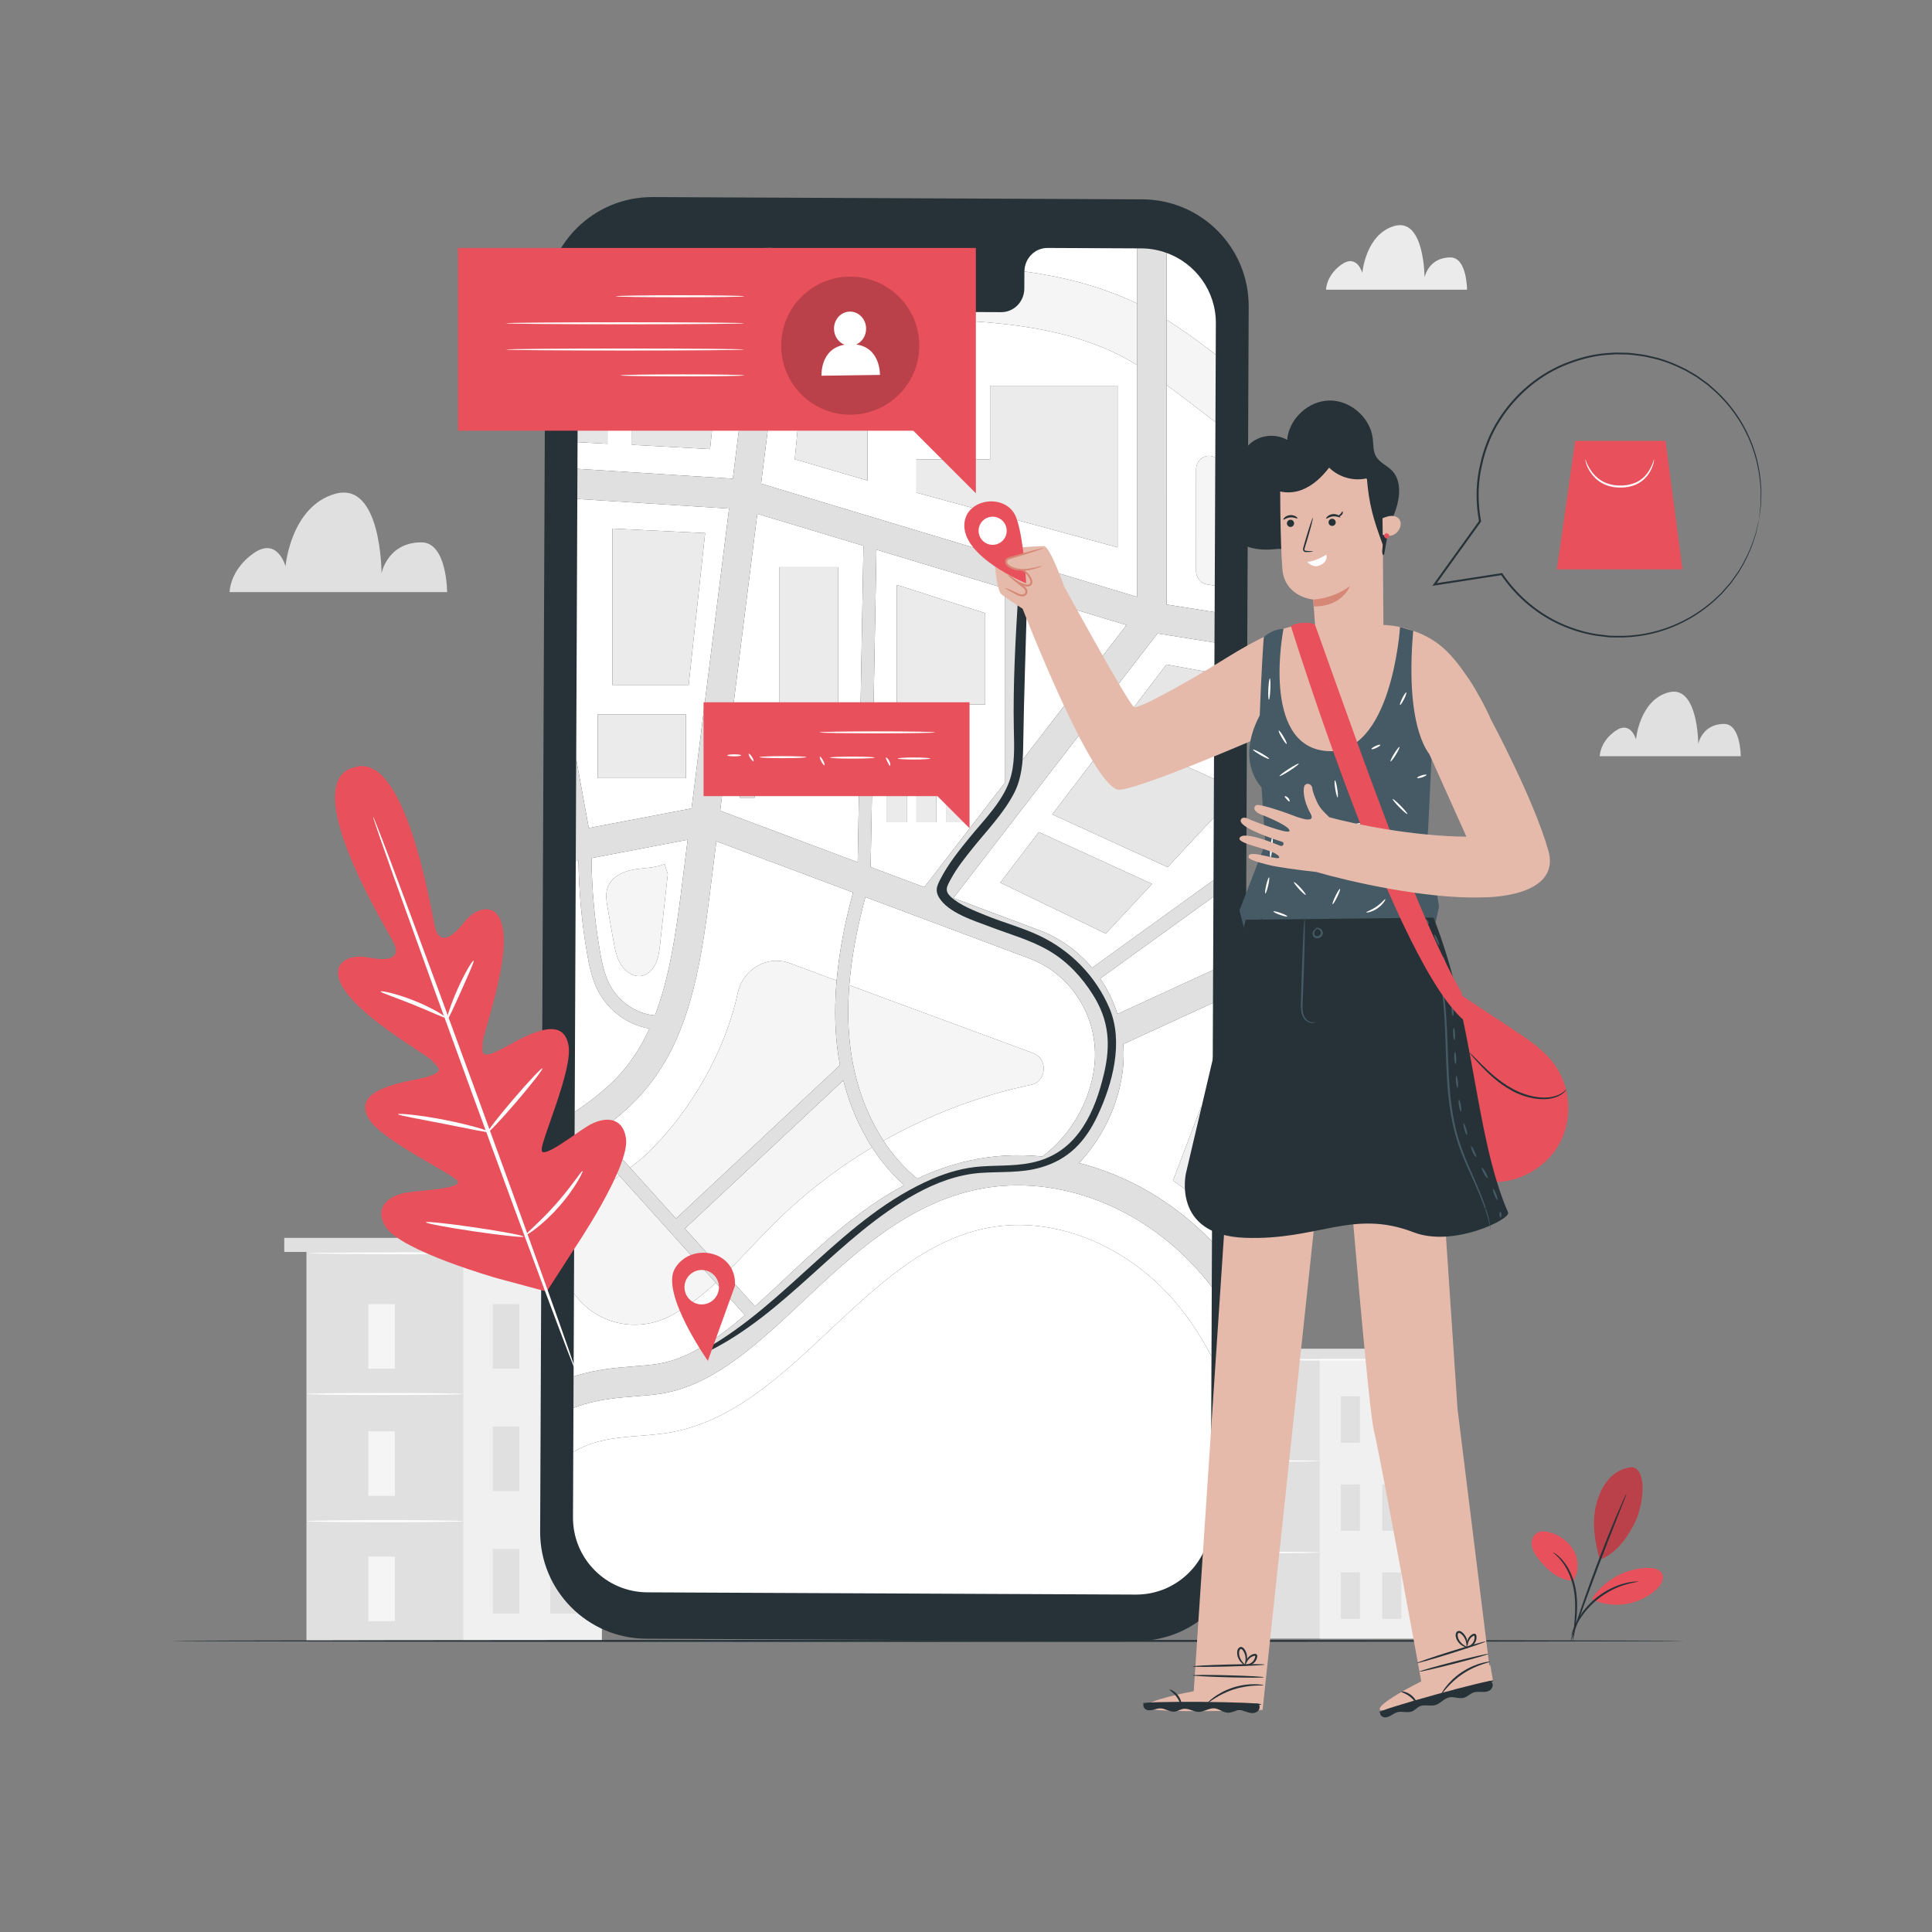 <svg xmlns="http://www.w3.org/2000/svg" xmlns:xlink="http://www.w3.org/1999/xlink" x="0px" y="0px" viewBox="0 0 500 500" style="enable-background:new 0 0 500 500;" xml:space="preserve"><rect x="0" y="0" width="500" height="500" fill="#808080" stroke="none"/><g id="Background_Complete">	<g>		<g>			<g>				<rect x="79.31" y="323.871" style="fill:#E0E0E0;" width="76.42" height="100.795"></rect>			</g>			<g>				<rect x="119.898" y="323.871" style="fill:#F0F0F0;" width="35.832" height="100.795"></rect>			</g>		</g>		<g>			<g>				<rect x="95.333" y="337.518" style="fill:#F5F5F5;" width="6.871" height="16.694"></rect>			</g>			<g>				<rect x="95.333" y="402.854" style="fill:#F5F5F5;" width="6.871" height="16.694"></rect>			</g>			<g>				<g>					<path style="fill:#FFFFFF;" d="M119.898,360.764c0,0.144-9.087,0.26-20.293,0.26c-11.21,0-20.295-0.117-20.295-0.26      s9.085-0.26,20.295-0.26C110.811,360.504,119.898,360.62,119.898,360.764z"></path>				</g>			</g>		</g>		<g>			<g>				<rect x="95.333" y="370.434" style="fill:#F5F5F5;" width="6.871" height="16.694"></rect>			</g>			<g>				<g>					<path style="fill:#FFFFFF;" d="M119.898,393.68c0,0.144-9.087,0.26-20.293,0.26c-11.21,0-20.295-0.117-20.295-0.26      s9.085-0.26,20.295-0.26C110.811,393.419,119.898,393.536,119.898,393.68z"></path>				</g>			</g>		</g>		<g>			<rect x="127.507" y="337.518" style="fill:#E0E0E0;" width="6.871" height="16.694"></rect>		</g>		<g>			<rect x="142.414" y="337.518" style="fill:#E0E0E0;" width="6.871" height="16.694"></rect>		</g>		<g>			<rect x="127.507" y="369.195" style="fill:#E0E0E0;" width="6.871" height="16.694"></rect>		</g>		<g>			<rect x="142.414" y="369.195" style="fill:#E0E0E0;" width="6.871" height="16.694"></rect>		</g>		<g>			<rect x="127.507" y="400.872" style="fill:#E0E0E0;" width="6.871" height="16.694"></rect>		</g>		<g>			<rect x="142.414" y="400.872" style="fill:#E0E0E0;" width="6.871" height="16.694"></rect>		</g>		<g>			<rect x="73.565" y="320.363" style="fill:#E0E0E0;" width="87.909" height="3.635"></rect>		</g>		<g>			<g>				<path style="fill:#FFFFFF;" d="M156.264,324.34c0,0.144-17.081,0.26-38.146,0.26c-21.072,0-38.149-0.116-38.149-0.26     c0-0.144,17.077-0.26,38.149-0.26C139.183,324.079,156.264,324.196,156.264,324.34z"></path>			</g>		</g>	</g>	<g>		<g>			<g>				<rect x="312.334" y="351.567" style="fill:#E0E0E0;" width="54.967" height="72.499"></rect>			</g>			<g>				<rect x="341.528" y="351.567" style="fill:#F0F0F0;" width="25.773" height="72.499"></rect>			</g>		</g>		<g>			<g>				<rect x="323.859" y="361.382" style="fill:#F5F5F5;" width="4.942" height="12.007"></rect>			</g>			<g>				<rect x="323.859" y="408.377" style="fill:#F5F5F5;" width="4.942" height="12.007"></rect>			</g>			<g>				<g>					<path style="fill:#FFFFFF;" d="M341.528,378.102c0,0.103-6.536,0.187-14.596,0.187c-8.063,0-14.598-0.084-14.598-0.187      c0-0.103,6.534-0.187,14.598-0.187C334.992,377.915,341.528,377.999,341.528,378.102z"></path>				</g>			</g>		</g>		<g>			<g>				<rect x="323.859" y="385.058" style="fill:#F5F5F5;" width="4.942" height="12.007"></rect>			</g>			<g>				<g>					<path style="fill:#FFFFFF;" d="M341.528,401.778c0,0.103-6.536,0.187-14.596,0.187c-8.063,0-14.598-0.084-14.598-0.187      c0-0.104,6.534-0.187,14.598-0.187C334.992,401.591,341.528,401.674,341.528,401.778z"></path>				</g>			</g>		</g>		<g>			<rect x="347.001" y="361.382" style="fill:#E0E0E0;" width="4.942" height="12.007"></rect>		</g>		<g>			<rect x="357.723" y="361.382" style="fill:#E0E0E0;" width="4.942" height="12.007"></rect>		</g>		<g>			<rect x="347.001" y="384.167" style="fill:#E0E0E0;" width="4.942" height="12.007"></rect>		</g>		<g>			<rect x="357.723" y="384.167" style="fill:#E0E0E0;" width="4.942" height="12.007"></rect>		</g>		<g>			<rect x="347.001" y="406.951" style="fill:#E0E0E0;" width="4.942" height="12.007"></rect>		</g>		<g>			<rect x="357.723" y="406.951" style="fill:#E0E0E0;" width="4.942" height="12.007"></rect>		</g>		<g>			<rect x="308.202" y="349.043" style="fill:#E0E0E0;" width="63.231" height="2.614"></rect>		</g>		<g>			<g>				<path style="fill:#FFFFFF;" d="M367.685,351.903c0,0.103-12.286,0.187-27.437,0.187c-15.157,0-27.44-0.084-27.44-0.187     c0-0.103,12.283-0.187,27.44-0.187C355.399,351.716,367.685,351.8,367.685,351.903z"></path>			</g>		</g>	</g>	<g>		<path style="fill:#E0E0E0;" d="M59.418,153.246h56.29c0,0,0.007-12.887-6.646-12.887c-8.777,0-10.32,7.99-10.32,7.99   s0-24.052-12.102-20.523c-11.452,3.34-12.746,18.736-12.746,18.736s-2.061-7.743-8.269-3.379   C59.418,147.546,59.418,153.246,59.418,153.246z"></path>	</g>	<g>		<path style="fill:#EBEBEB;" d="M343.174,74.975h36.493c0,0,0.005-8.355-4.308-8.355c-5.69,0-6.691,5.18-6.691,5.18   s0-15.593-7.845-13.305c-7.424,2.165-8.263,12.146-8.263,12.146s-1.336-5.02-5.361-2.191   C343.174,71.28,343.174,74.975,343.174,74.975z"></path>	</g>	<g>		<path style="fill:#E0E0E0;" d="M414.009,195.705h36.493c0,0,0.005-8.355-4.308-8.355c-5.69,0-6.691,5.18-6.691,5.18   s0-15.593-7.846-13.305c-7.424,2.165-8.263,12.146-8.263,12.146s-1.336-5.02-5.361-2.191   C414.009,192.009,414.009,195.705,414.009,195.705z"></path>	</g></g><g id="Background_Simple" style="display:none;">	<path style="display:inline;fill:#F0F0F0;" d="M377.691,103.648c-39.476-34.451-92.919-0.009-144.832,72.601  c-51.913,72.611-76.615,42.072-120.78,74.049c-44.164,31.976-55.907,163.062,99.595,150.321  C367.175,387.879,480.904,193.72,377.691,103.648z"></path></g><g id="Floor">	<g>		<path style="fill:#263238;" d="M435.944,424.667c0,0.144-87.697,0.26-195.852,0.26c-108.193,0-195.871-0.117-195.871-0.26   s87.678-0.26,195.871-0.26C348.247,424.406,435.944,424.523,435.944,424.667z"></path>	</g></g><g id="Device">	<g>		<g>			<path style="fill:#263238;" d="M294.071,424.687L167.283,424.1c-15.249-0.069-27.555-12.486-27.491-27.734l1.344-317.86    c0.065-15.257,12.488-27.572,27.746-27.502L295.67,51.59c15.249,0.071,27.555,12.486,27.49,27.735l-1.344,317.86    C321.752,412.443,309.328,424.758,294.071,424.687z"></path>		</g>		<g>			<polygon style="fill:#FFFFFF;" points="149.043,214.835 149.043,214.934 149.061,214.931    "></polygon>			<path style="fill:#FFFFFF;" d="M177.965,217.324l-24.89,4.755c0.075,8.015,0.796,16.04,2.152,23.916    c0.482,2.798,1.112,6.01,2.499,8.716c2.324,4.536,6.891,7.649,11.768,8.089c3.682-9.583,5.383-20.788,6.903-32.944    L177.965,217.324z M172.655,227.723c-0.599,5.46-1.198,10.92-1.797,16.381c-0.187,1.704-0.382,3.438-1.044,5.005    c-0.663,1.567-1.879,2.971-3.465,3.383c-2.131,0.554-4.373-0.84-5.595-2.755c-1.222-1.915-1.647-4.253-2.046-6.52    c-0.478-2.717-0.956-5.434-1.434-8.151c-0.31-1.76-0.613-3.615-0.05-5.304c0.917-2.754,3.834-4.181,6.572-4.681    c2.737-0.5,5.609-0.39,8.197-1.452c0.28,0.859,0.561,1.718,0.841,2.578L172.655,227.723z"></path>			<path style="fill:#FFFFFF;" d="M190.908,257.06c1.372-6.295,7.65-9.936,13.451-7.793l12.162,4.493    c0.733-8.364,2.455-16.201,4.245-22.797l-35.372-13.246l-1.645,13.152c-2.554,20.429-5.624,38.434-17.37,51.892    c-3.48,3.989-7.5,7.234-11.654,10.179l8.34,9.257c1.782-1.346,3.434-2.675,4.783-3.999    C178.576,287.671,187.537,272.529,190.908,257.06z"></path>			<path style="fill:#FFFFFF;" d="M294.311,78.561V64.277l-23.222-0.106c-3.274-0.015-5.942,2.706-5.972,6.082    C274.609,71.558,284.783,73.955,294.311,78.561z"></path>			<path style="fill:#FFFFFF;" d="M246.734,232.42l22.167,8.301c5.452,2.042,10.104,5.461,13.714,9.747l31.437-22.692l0.068-16.186    l-11.936,12.828l-29.858-13.653l16.002-21.01l25.834,11.813l0.026-6.164l-22.371-10.23l10.053-13.2l12.407,2.246l0.034-7.93    l-14.753-2.343L246.734,232.42z M298.153,228.75l-11.968,12.863l-27.311-13.185l9.964-13.083L298.153,228.75z"></path>			<path style="fill:#FFFFFF;" d="M221.972,223.148l1.495-81.895l-27.477-8.277l-9.609,76.844L221.972,223.148z M201.646,146.793    h15.233v52.045h-15.233V146.793z M195.299,196.299v10.155h-3.808v-10.155H195.299z"></path>			<polygon style="fill:#FFFFFF;" points="263.846,197.666 291.546,161.76 263.846,153.416    "></polygon>			<path style="fill:#FFFFFF;" d="M301.927,99.634v56.813l12.419,1.972l0.029-6.855l-1.989-0.319    c-1.64-0.263-2.851-1.744-2.85-3.486l0.008-26.265c0.001-2.73,2.785-4.347,4.971-3.078l0.039-9.185    c-1.763-1.326-3.5-2.661-5.207-3.978C306.839,103.319,304.384,101.429,301.927,99.634z"></path>			<path style="fill:#FFFFFF;" d="M225.69,296.945c-9.445,5.673-18.277,12.545-26.223,20.562c-3.969,4.004-7.732,8.213-11.699,12.11    l7.621,8.459c2.593-2.318,5.201-4.766,7.844-7.25c9.03-8.486,18.899-17.75,30.775-24.102    C230.879,303.965,228.087,300.666,225.69,296.945z"></path>			<path style="fill:#FFFFFF;" d="M314.628,91.766l0.034-8.09c0.035-8.378-5.283-15.512-12.735-18.218v17.316    C306.377,85.55,310.562,88.652,314.628,91.766z"></path>			<path style="fill:#FFFFFF;" d="M219.794,254.969l47.547,17.565c3.937,1.388,3.585,7.356-0.487,8.213    c-13.329,2.805-26.225,7.696-38.202,14.48c2.492,3.812,5.432,7.125,8.739,9.8c4.288-2.019,8.829-3.648,13.686-4.71    c6.104-1.335,12.398-1.651,18.671-1.019c6.724-4.992,11.589-12.807,13.158-21.291c0.07-0.379,0.134-0.762,0.191-1.146    c1.853-12.371-5.167-24.491-16.686-28.804l-42.455-15.898C221.722,240.486,220.346,248.006,219.794,254.969z"></path>			<path style="fill:#FFFFFF;" d="M197.104,64.263l-0.509,0.002c0.162,0.042,0.331,0.079,0.494,0.121L197.104,64.263z"></path>			<path style="fill:#FFFFFF;" d="M178.979,209.216l9.702-77.595l-39.275-2.493l-0.285,67.333l3.256,17.836L178.979,209.216z     M158.486,136.798l24,1.164l-4.261,39.296h-19.739V136.798z M177.527,184.874v16.502h-22.849v-16.502H177.527z"></path>			<path style="fill:#FFFFFF;" d="M248.752,82.981c-4.296-0.223-8.71-0.351-12.978-0.476c-10.719-0.312-21.804-0.635-32.779-2.457    c-0.127-0.021-0.25-0.047-0.377-0.069l-5.65,45.189l97.344,29.323V94.499c-1.424-0.867-2.863-1.693-4.336-2.449    C276.672,85.215,260.957,83.613,248.752,82.981z M224.495,124.357l-18.807-5.509l2.799-29.177h16.009V124.357z M232.111,88.401    h16.502v17.771h-16.502V88.401z M289.233,141.661l-52.045-14.158v-8.637h19.041V99.826h33.004V141.661z"></path>			<path style="fill:#FFFFFF;" d="M252.387,307.94c-18.095,3.958-32.074,17.095-44.408,28.686    c-11.834,11.123-23.011,21.627-36.386,23.969c-2.148,0.375-4.481,0.558-6.952,0.75c-4.196,0.328-8.933,0.699-13.706,2.154    c-0.852,0.26-1.693,0.56-2.525,0.885l-0.048,11.384c1.748-1.005,3.591-1.827,5.509-2.412c6.317-1.925,13.054-1.501,19.542-2.637    c31.816-5.571,49.602-45.823,81.18-52.731c16.808-3.677,34.79,3.453,46.995,16.133c4.793,4.98,8.746,10.724,11.943,16.935    l0.076-18.032c-1.649-2.122-3.428-4.196-5.357-6.2C292.995,310.976,271.589,303.739,252.387,307.94z"></path>			<path style="fill:#FFFFFF;" d="M160.913,277.501c2.95-3.38,5.27-7.183,7.157-11.32c-5.553-0.895-10.64-4.578-13.312-9.793    c-1.62-3.163-2.319-6.697-2.847-9.763c-1.356-7.873-2.093-15.894-2.202-23.904l-0.7,0.134l-0.275,64.917    C153.239,284.697,157.423,281.502,160.913,277.501z"></path>			<path style="fill:#FFFFFF;" d="M160.282,304.257l-8.416-9.341c-1.057,0.713-2.115,1.415-3.171,2.109l-0.073,17.237    C151.365,310.71,155.941,307.422,160.282,304.257z"></path>			<path style="fill:#FFFFFF;" d="M290.807,272.898c0,1.712-0.126,3.438-0.385,5.17c-0.071,0.474-0.15,0.947-0.237,1.419    c-1.493,8.07-5.415,15.64-10.935,21.5c12.588,3.2,24.648,10.156,34.408,20.292l0.036-8.521l-10.126-7.227l7.303-19.175l2.93,1.23    l0.119-28.035l-23.216,10.665C290.771,271.105,290.807,272,290.807,272.898z"></path>			<path style="fill:#FFFFFF;" d="M149.07,356.021c5.516-1.681,10.664-2.084,15.206-2.44c2.316-0.18,4.486-0.35,6.3-0.667    c7.648-1.339,14.902-6.287,22.221-12.566l-7.526-8.354c-3.586,3.297-7.396,6.268-11.719,8.545    c-8.624,4.543-19.235,2.251-25.016-5.798l-0.091,21.477l0.005,0.007C148.657,356.159,148.862,356.084,149.07,356.021z"></path>			<path style="fill:#FFFFFF;" d="M195.325,78.49c-11.9-2.855-22.014-7.512-30.201-13.924c-5.78,0.806-9.421,3.289-11.705,6.198    c-2.099,2.858-3.05,6.112-3.476,8.569l7.273,0.482v35.036l-7.749-0.425l-0.029,6.904l40.21,2.553L195.325,78.49z     M163.564,115.118V80.138l23.853,1.58l-3.66,34.51L163.564,115.118z"></path>			<path style="fill:#FFFFFF;" d="M260.038,152.269l-33.217-10.006l-1.499,82.139l13.888,5.201l20.829-27V152.269z M234.65,212.801    h-5.078v-15.233h5.078V212.801z M242.266,212.801h-5.077v-15.233h5.077V212.801z M249.883,212.801h-5.078v-15.233h5.078V212.801z     M232.111,182.336v-4.421v-26.546l22.849,7.315v23.652H232.111z"></path>			<path style="fill:#FFFFFF;" d="M289.188,262.414l24.767-11.378l0.08-18.952l-29.298,21.149    C286.652,256.042,288.156,259.137,289.188,262.414z"></path>			<path style="fill:#F5F5F5;" d="M202.617,79.98c0.127,0.021,0.25,0.048,0.377,0.069c10.975,1.822,22.06,2.144,32.779,2.457    c4.268,0.125,8.682,0.252,12.978,0.476c12.205,0.632,27.92,2.233,41.223,9.068c1.473,0.757,2.912,1.583,4.336,2.449V78.561    c-9.528-4.605-19.702-7.003-29.194-8.308c0,0.01-0.002,0.021-0.002,0.031l-0.02,4.388c-0.014,3.391-2.689,6.128-5.974,6.113    l-47.746-0.218c-3.285-0.015-5.936-2.776-5.922-6.167v-4.096c0,0,0.001-2.048-1.154-3.778L202.617,79.98z"></path>			<path style="fill:#F5F5F5;" d="M301.927,99.634c2.457,1.795,4.911,3.685,7.42,5.62c1.707,1.316,3.444,2.652,5.207,3.978    l0.074-17.465c-4.066-3.114-8.251-6.216-12.701-8.992V99.634z"></path>			<path style="fill:#E0E0E0;" d="M197.089,64.385c-0.163-0.042-0.331-0.078-0.494-0.121c-0.067-0.017-0.132-0.036-0.199-0.053    l-5.438,0.071h-21.515c-1.564-0.008-2.991,0.099-4.319,0.284c8.187,6.412,18.3,11.069,30.201,13.924L197.089,64.385z"></path>			<path style="fill:#FFFFFF;" d="M254.594,317.989c-31.577,6.908-49.364,47.16-81.18,52.731    c-6.488,1.136-13.225,0.713-19.542,2.637c-1.919,0.585-3.761,1.407-5.509,2.412L148.29,392.7    c-0.045,10.664,8.565,19.345,19.234,19.395l126.414,0.583c10.674,0.05,19.367-8.561,19.413-19.23l0.179-42.39    c-3.197-6.212-7.15-11.956-11.943-16.935C289.384,321.442,271.401,314.312,254.594,317.989z"></path>			<path style="fill:#F5F5F5;" d="M173.551,340.539c4.323-2.277,8.133-5.248,11.719-8.545l-24.989-27.737    c-4.34,3.165-8.917,6.453-11.659,10.005l-0.087,20.48C154.317,342.79,164.928,345.082,173.551,340.539z"></path>			<path style="fill:#F5F5F5;" d="M217.39,275.66c-0.303-1.602-0.567-3.221-0.755-4.87c-0.657-5.764-0.597-11.507-0.113-17.03    l-12.162-4.493c-5.801-2.143-12.079,1.498-13.451,7.793c-3.372,15.468-12.332,30.611-23.059,41.139    c-1.349,1.324-3.001,2.653-4.783,3.999l11.872,13.178L217.39,275.66z"></path>			<path style="fill:#F5F5F5;" d="M199.467,317.508c7.946-8.017,16.778-14.889,26.223-20.562    c-3.283-5.095-5.818-10.976-7.438-17.352l-40.996,38.355l10.513,11.669C191.736,325.721,195.499,321.512,199.467,317.508z"></path>			<path style="fill:#F5F5F5;" d="M267.341,272.534l-47.547-17.565c-0.431,5.43-0.368,10.526,0.188,15.401    c1.063,9.33,4.127,17.907,8.67,24.856c11.977-6.783,24.873-11.675,38.202-14.48C270.925,279.89,271.278,273.922,267.341,272.534z    "></path>			<path style="fill:#F5F5F5;" d="M163.795,225.08c-2.738,0.5-5.654,1.927-6.572,4.681c-0.563,1.689-0.259,3.544,0.05,5.304    c0.478,2.717,0.956,5.434,1.434,8.151c0.399,2.267,0.824,4.605,2.046,6.52c1.222,1.915,3.464,3.31,5.595,2.755    c1.585-0.412,2.801-1.815,3.465-3.383c0.663-1.567,0.857-3.301,1.044-5.005c0.599-5.46,1.198-10.921,1.797-16.381l0.178-1.517    c-0.28-0.859-0.561-1.718-0.841-2.578C169.404,224.691,166.532,224.58,163.795,225.08z"></path>			<path style="fill:#F5F5F5;" d="M309.544,121.495l-0.008,26.265c-0.001,1.742,1.21,3.223,2.85,3.486l1.989,0.319l0.14-33.148    C312.328,117.148,309.544,118.765,309.544,121.495z"></path>			<polygon style="fill:#E6E6E6;" points="272.327,210.764 302.185,224.417 314.121,211.589 314.164,201.567 288.329,189.754    "></polygon>			<polygon style="fill:#E6E6E6;" points="291.818,185.173 314.19,195.403 314.279,174.22 301.872,171.974    "></polygon>			<path style="fill:#E0E0E0;" d="M294.311,94.499v59.993l-97.344-29.323l5.65-45.189l1.683-13.455    c-0.842-1.261-2.295-2.354-4.829-2.354l-2.36,0.031l-0.008,0.061l-0.015,0.122l-1.764,14.105l-5.676,45.392l-40.21-2.553    l-0.033,7.799l39.275,2.493l-9.702,77.595l-26.602,5.082l-3.256-17.836l-0.078,18.374l0.018,0.096l-0.018,0.003l-0.034,7.921    l0.7-0.134c0.108,8.01,0.846,16.031,2.202,23.904c0.528,3.065,1.227,6.6,2.847,9.763c2.672,5.215,7.759,8.898,13.312,9.793    c-1.887,4.138-4.207,7.94-7.157,11.32c-3.491,4.001-7.675,7.196-12.179,10.271l-0.039,9.253c1.056-0.694,2.114-1.396,3.171-2.109    l8.416,9.341l24.989,27.737l7.526,8.354c-7.319,6.279-14.573,11.227-22.221,12.566c-1.814,0.317-3.984,0.487-6.3,0.667    c-4.542,0.355-9.69,0.758-15.206,2.44c-0.208,0.063-0.413,0.138-0.62,0.205l-0.005-0.007l-0.035,8.166    c0.832-0.325,1.673-0.625,2.525-0.885c4.773-1.455,9.51-1.826,13.706-2.154c2.471-0.192,4.804-0.375,6.952-0.75    c13.375-2.342,24.551-12.846,36.386-23.969c12.334-11.591,26.313-24.728,44.408-28.686c19.202-4.201,40.608,3.036,55.863,18.885    c1.929,2.004,3.708,4.079,5.357,6.2l0.05-11.746c-9.759-10.135-21.819-17.092-34.408-20.292c5.52-5.86,9.442-13.43,10.935-21.5    c0.087-0.472,0.166-0.945,0.237-1.419c0.259-1.732,0.385-3.458,0.385-5.17c0-0.899-0.036-1.793-0.105-2.681l23.216-10.665    l0.036-8.516l-24.767,11.378c-1.032-3.276-2.535-6.372-4.451-9.181l29.298-21.149l0.018-4.308l-31.437,22.692    c-3.61-4.285-8.262-7.705-13.714-9.747l-22.167-8.301l52.826-68.474l14.753,2.343l0.033-7.87l-12.419-1.972V99.634V82.774V65.459    c-2.032-0.738-4.214-1.165-6.5-1.176l-1.117-0.005v14.283V94.499z M291.546,161.76l-27.7,35.906v-44.25L291.546,161.76z     M223.467,141.253l-1.495,81.895l-35.59-13.328l9.609-76.844L223.467,141.253z M157.727,254.711    c-1.387-2.706-2.017-5.918-2.499-8.716c-1.356-7.876-2.078-15.901-2.152-23.916l24.89-4.755l-1.567,12.532    c-1.52,12.156-3.221,23.36-6.903,32.944C164.618,262.36,160.051,259.247,157.727,254.711z M154.727,292.941    c4.153-2.945,8.173-6.191,11.654-10.179c11.745-13.459,14.815-31.464,17.37-51.892l1.645-13.152l35.372,13.246    c-1.79,6.596-3.511,14.434-4.245,22.797c-0.484,5.523-0.544,11.266,0.113,17.03c0.188,1.648,0.452,3.268,0.755,4.87    l-42.451,39.716l-11.872-13.178L154.727,292.941z M203.233,330.826c-2.643,2.484-5.251,4.932-7.844,7.25l-7.621-8.459    l-10.513-11.669l40.996-38.355c1.62,6.376,4.156,12.257,7.438,17.352c2.397,3.72,5.189,7.02,8.318,9.779    C222.132,313.075,212.264,322.34,203.233,330.826z M283.096,276.86c-0.057,0.384-0.121,0.767-0.191,1.146    c-1.57,8.484-6.435,16.3-13.158,21.291c-6.273-0.631-12.567-0.316-18.671,1.019c-4.857,1.063-9.398,2.691-13.686,4.71    c-3.307-2.675-6.247-5.988-8.739-9.8c-4.543-6.949-7.607-15.526-8.67-24.856c-0.555-4.875-0.619-9.971-0.188-15.401    c0.553-6.963,1.929-14.483,4.162-22.812l42.455,15.898C277.93,252.37,284.95,264.49,283.096,276.86z M225.321,224.401    l1.499-82.139l33.217,10.006v50.333l-20.829,27L225.321,224.401z"></path>			<polygon style="fill:#EBEBEB;" points="182.486,137.963 158.486,136.798 158.486,177.258 178.225,177.258    "></polygon>			<rect x="154.678" y="184.874" style="fill:#EBEBEB;" width="22.849" height="16.502"></rect>			<polygon style="fill:#EBEBEB;" points="256.229,118.866 237.189,118.866 237.189,127.503 289.233,141.661 289.233,99.826     256.229,99.826    "></polygon>			<polygon style="fill:#EBEBEB;" points="205.687,118.848 224.495,124.357 224.495,89.67 208.486,89.67    "></polygon>			<rect x="232.111" y="88.401" style="fill:#E0E0E0;" width="16.502" height="17.771"></rect>			<polygon style="fill:#E6E6E6;" points="258.874,228.428 286.185,241.613 298.153,228.75 268.838,215.345    "></polygon>			<rect x="201.646" y="146.793" style="fill:#EBEBEB;" width="15.233" height="52.045"></rect>			<rect x="191.491" y="196.299" style="fill:#E0E0E0;" width="3.808" height="10.155"></rect>			<polygon style="fill:#EBEBEB;" points="232.111,151.369 232.111,177.915 232.111,182.336 254.96,182.336 254.96,158.684    "></polygon>			<rect x="229.572" y="197.568" style="fill:#EBEBEB;" width="5.078" height="15.233"></rect>			<rect x="237.189" y="197.568" style="fill:#EBEBEB;" width="5.077" height="15.233"></rect>			<rect x="244.805" y="197.568" style="fill:#EBEBEB;" width="5.078" height="15.233"></rect>			<path style="fill:#E6E6E6;" d="M157.217,79.815l-7.273-0.482l-0.096-0.006c-0.353,2.246-0.247,3.83-0.247,3.83l-0.132,31.268    l7.749,0.425V79.815z"></path>			<polygon style="fill:#E6E6E6;" points="163.564,80.138 163.564,115.118 183.757,116.227 187.417,81.718    "></polygon>			<polygon style="fill:#F0F0F0;" points="303.567,305.532 313.693,312.759 313.8,287.587 310.87,286.357    "></polygon>		</g>		<g>			<path style="fill:#263238;" d="M182.781,350.024c20.723-10.043,34.251-30.125,54.329-41.119    c5.173-2.833,10.84-4.961,16.769-5.366c5.252-0.358,10.286,0.08,15.427-1.386c7.19-2.05,11.562-6.676,14.723-13.376    c3.894-8.254,6.822-19.107,3.089-27.868c-3.539-8.305-10.066-14.951-18.184-18.785c-4.464-2.108-9.253-3.355-13.815-5.225    c-2.97-1.217-6.538-2.546-8.966-4.729c-1.861-1.673-1.127-2.738,0.071-4.92c1.508-2.746,3.503-5.24,5.453-7.676    c3.697-4.621,8.115-9.112,10.828-14.433c1.898-3.722,2.233-7.92,2.295-12.037c0.199-13.344,0.701-26.655,1.038-40.004    c0.037-1.475-2.189-1.453-2.278,0c-0.726,11.861-1.424,23.823-1.179,35.706c0.09,4.346,0.341,9.118-1.125,13.282    c-1.94,5.51-6.61,10.113-10.232,14.547c-2.787,3.412-5.605,6.907-7.631,10.841c-0.916,1.779-1.461,2.989-0.375,4.789    c2.438,4.044,9.124,6.007,13.25,7.595c5.217,2.008,10.524,3.401,15.385,6.288c4.657,2.766,8.298,6.711,11.18,11.269    c4.183,6.617,4.658,12.885,2.882,20.429c-2.301,9.772-6.61,19.549-16.88,22.586c-4.983,1.473-9.87,1.082-14.953,1.444    c-4.334,0.309-8.552,1.49-12.537,3.19c-22.806,9.732-37.502,32.171-59.006,44.195    C181.836,349.543,182.276,350.269,182.781,350.024L182.781,350.024z"></path>		</g>		<path style="fill:#E8505B;" d="M190.204,332.775c0.552-9.227-11.41-11.463-15.542-4.475c-3.781,6.394,8.527,23.886,8.527,23.886   l0,0 M184.342,336.644c-1.944,1.512-4.745,1.162-6.257-0.781c-1.512-1.944-1.162-4.745,0.782-6.257   c1.944-1.512,4.745-1.162,6.257,0.782C186.635,332.33,186.285,335.131,184.342,336.644z"></path>	</g></g><g id="Character">	<g>		<g>			<path style="fill:#E5BAAB;" d="M380.283,175.939c-4.676-6.863-7.83-10.271-14.545-12.7c-2.426-0.877-5-1.402-7.979-1.529l0,0    c-6.424,1.985-10.853,1.973-17.276-0.004c-3.29,0.412-6.102-1.959-22.901,8.439c-6.933,4.291-11.69,7.136-19.924,11.371    c-2.247,1.051-3.836,1.655-4.183,1.447c-1.526-0.916-18.093-31.232-18.093-31.232s-3.695-10.478-5.242-10.415    c-1.548,0.063-12.552,0.407-12.724,2.127c-0.172,1.719,0.516,9.285,1.719,10.317c1.204,1.032,5.529,3.79,5.529,3.79    s18.374,47.518,25.165,46.843c4.968-0.494,24.123-8.449,34.057-12.687l2.208-0.786l1.302,27.549l-0.527,34.724l43.331-2.459    l-0.722-35.754c0.335-8.897,0.105-11.774,1.026-19.147l12.98,4.937l2.315-14.661C384.786,183.575,381.82,178.195,380.283,175.939    z"></path>			<g>				<path style="fill:#E8505B;" d="M262.904,133.724c-2.482-6.02-12.446-4.896-13.283,1.424     c-1.168,8.818,15.923,15.811,15.923,15.811v-0.599C265.543,150.36,264.817,138.367,262.904,133.724z M260.24,138.8     c-0.793,1.847-2.933,2.701-4.78,1.908c-1.847-0.793-2.701-2.933-1.908-4.78c0.793-1.847,2.933-2.701,4.78-1.908     C260.178,134.813,261.032,136.953,260.24,138.8z"></path>				<g>					<path style="fill:#D78776;" d="M260.803,148.796c0.043-0.057,0.671,0.336,1.65,1.018c0.543,0.388,1.11,0.794,1.704,1.219      c0.319,0.238,0.648,0.464,1.002,0.753c0.342,0.284,0.714,0.718,0.747,1.292c0.055,0.496-0.311,0.99-0.722,1.143      c-0.406,0.185-0.859,0.16-1.217,0.052c-0.723-0.237-1.231-0.581-1.741-0.828c-0.991-0.526-1.706-0.932-1.992-1.136l0.083-0.087      c0.053,0.138,0.067,0.207,0.048,0.217c-0.019,0.01-0.07-0.038-0.158-0.157l-0.108-0.145l0.191,0.058      c0.336,0.102,1.095,0.42,2.117,0.882c0.51,0.212,1.094,0.549,1.689,0.721c0.564,0.191,1.347-0.09,1.29-0.693      c-0.045-0.736-0.937-1.19-1.518-1.691c-0.571-0.456-1.115-0.891-1.637-1.308C261.309,149.35,260.76,148.853,260.803,148.796z"></path>				</g>				<g>					<path style="fill:#D78776;" d="M262.519,146.337c0.027-0.054,0.754,0.176,1.857,0.764c0.544,0.302,1.185,0.718,1.759,1.347      c0.286,0.313,0.552,0.681,0.758,1.105c0.19,0.411,0.406,0.929,0.209,1.519c-0.104,0.288-0.347,0.523-0.617,0.628      c-0.27,0.109-0.538,0.116-0.783,0.097c-0.496-0.046-0.913-0.227-1.291-0.386c-0.766-0.334-1.398-0.748-1.888-1.138      c-0.98-0.791-1.393-1.463-1.346-1.497c0.063-0.057,0.57,0.518,1.565,1.201c0.498,0.338,1.119,0.699,1.854,0.992      c0.372,0.144,0.757,0.294,1.147,0.321c0.395,0.034,0.76-0.082,0.87-0.4c0.118-0.318-0.006-0.748-0.182-1.117      c-0.175-0.375-0.404-0.712-0.656-1.006c-0.506-0.592-1.086-1.017-1.59-1.349C263.164,146.766,262.48,146.41,262.519,146.337z"></path>				</g>				<g>					<path style="fill:#E5BAAB;" d="M270.093,141.836c-2.878,0.848-5.757,1.696-8.635,2.544c-0.387,0.114-0.813,0.258-1.004,0.613      c-0.326,0.602,0.247,1.303,0.836,1.651c1.246,0.737,2.755,0.929,4.198,0.804c1.443-0.124,2.841-0.544,4.228-0.962"></path>					<g>						<path style="fill:#D78776;" d="M269.716,146.486c0.01,0.034-0.26,0.153-0.76,0.333c-0.501,0.176-1.231,0.424-2.168,0.63       c-0.932,0.203-2.095,0.363-3.379,0.177c-0.639-0.093-1.307-0.274-1.945-0.597c-0.312-0.154-0.653-0.364-0.913-0.658       c-0.254-0.285-0.509-0.684-0.437-1.182c0.078-0.504,0.53-0.805,0.875-0.926c0.365-0.135,0.686-0.21,1.016-0.311       c0.651-0.186,1.281-0.367,1.889-0.541c1.166-0.322,2.243-0.62,3.207-0.887c1.83-0.49,2.972-0.759,2.992-0.69       c0.02,0.069-1.085,0.462-2.888,1.043c-0.955,0.299-2.02,0.632-3.175,0.994c-0.605,0.183-1.232,0.373-1.88,0.57       c-0.627,0.207-1.455,0.328-1.522,0.835c-0.041,0.234,0.101,0.521,0.308,0.747c0.209,0.236,0.466,0.4,0.761,0.551       c0.576,0.3,1.19,0.478,1.787,0.577c1.199,0.2,2.316,0.088,3.236-0.065C268.562,146.749,269.693,146.398,269.716,146.486z"></path>					</g>				</g>			</g>		</g>		<g>			<path style="fill:#E8505B;" d="M385.503,305.885c7.203,0.478,14.517-3.503,18.026-9.81c3.51-6.308,3.036-14.621-1.167-20.49    c-2.717-3.794-6.701-6.454-10.594-9.028c-4.654-3.077-9.307-6.154-13.961-9.231l4.27,36.198L385.503,305.885"></path>			<g>				<path style="fill:#263238;" d="M405.385,281.919c0.021,0.012-0.182,0.397-0.757,0.915c-0.575,0.51-1.57,1.097-2.922,1.398     c-2.697,0.639-6.659,0.075-10.339-1.913c-3.703-1.977-6.391-4.699-8.251-6.648c-0.927-0.989-1.65-1.813-2.141-2.389     c-0.49-0.577-0.747-0.908-0.721-0.932c0.027-0.025,0.334,0.261,0.87,0.795c0.61,0.614,1.364,1.372,2.255,2.269     c1.919,1.876,4.617,4.517,8.231,6.444c3.59,1.941,7.417,2.535,10.02,2.013c1.307-0.244,2.277-0.753,2.87-1.195     C405.092,282.226,405.348,281.889,405.385,281.919z"></path>			</g>		</g>		<g>			<path style="fill:#455A64;" d="M369.508,216.456l0.997-20.622c0,0-7.088-5.935-4.767-32.594l-3.409-0.966    c0,0-2.104,33.556-19.123,32.083c-17.019-1.473-11.042-31.625-11.042-31.625c-1.842,0.117-3.54,0.763-5.053,2.087    c-0.13,0.062-0.752,11.011-1.09,20.307c-1.766,3.359-2.933,7.061-2.697,10.823c0.178,2.849,1.296,5.709,3.16,7.834    c0.459,6.307,0.912,14.687,0.912,14.687l-6.627,17.161l1.593,6.053l48.628-0.545l1.434-6.473L369.508,216.456z"></path>			<g>				<path style="fill:#FFFFFF;" d="M362.178,193.308c0.122,0.075-0.295,0.976-0.932,2.012c-0.638,1.036-1.254,1.814-1.376,1.739     c-0.122-0.075,0.295-0.976,0.932-2.012C361.44,194.011,362.056,193.233,362.178,193.308z"></path>			</g>			<g>				<path style="fill:#FFFFFF;" d="M364.216,210.657c-0.103,0.101-1.037-0.682-2.086-1.748c-1.05-1.067-1.818-2.013-1.715-2.114     c0.102-0.101,1.036,0.682,2.086,1.749C363.55,209.61,364.318,210.556,364.216,210.657z"></path>			</g>			<g>				<path style="fill:#FFFFFF;" d="M336.12,197.63c0.078,0.121-0.973,0.939-2.348,1.828c-1.375,0.889-2.553,1.512-2.631,1.391     c-0.078-0.121,0.973-0.939,2.348-1.828C334.864,198.132,336.042,197.509,336.12,197.63z"></path>			</g>			<g>				<path style="fill:#FFFFFF;" d="M328.455,196.403c-0.072,0.125-1.065-0.313-2.218-0.976c-1.154-0.664-2.03-1.303-1.959-1.428     c0.072-0.125,1.065,0.312,2.218,0.976C327.65,195.639,328.527,196.278,328.455,196.403z"></path>			</g>			<g>				<path style="fill:#FFFFFF;" d="M328.628,175.574c0.144,0.006,0.206,1.244,0.14,2.765c-0.067,1.521-0.237,2.749-0.381,2.742     c-0.144-0.006-0.206-1.244-0.14-2.765C328.314,176.796,328.484,175.568,328.628,175.574z"></path>			</g>			<g>				<path style="fill:#FFFFFF;" d="M363.943,179.202c0.129,0.064-0.128,0.839-0.574,1.73c-0.446,0.891-0.911,1.561-1.04,1.497     c-0.129-0.064,0.128-0.839,0.574-1.73C363.349,179.808,363.814,179.138,363.943,179.202z"></path>			</g>			<g>				<path style="fill:#FFFFFF;" d="M346.172,206.363c-0.142,0.023-0.416-0.951-0.612-2.174c-0.196-1.224-0.24-2.234-0.098-2.257     c0.142-0.023,0.416,0.95,0.612,2.174C346.27,205.33,346.314,206.34,346.172,206.363z"></path>			</g>			<g>				<path style="fill:#FFFFFF;" d="M357.221,192.781c0.061,0.13-0.401,0.476-1.032,0.773c-0.631,0.297-1.192,0.432-1.254,0.302     c-0.061-0.13,0.401-0.476,1.032-0.773C356.598,192.786,357.159,192.651,357.221,192.781z"></path>			</g>			<g>				<path style="fill:#FFFFFF;" d="M369.172,200.536c0.044,0.137-0.464,0.423-1.134,0.638c-0.671,0.215-1.25,0.279-1.294,0.142     c-0.044-0.137,0.464-0.422,1.135-0.638C368.549,200.463,369.128,200.399,369.172,200.536z"></path>			</g>			<g>				<path style="fill:#FFFFFF;" d="M332.991,192.53c-0.124,0.073-0.684-0.645-1.252-1.603c-0.568-0.959-0.928-1.796-0.804-1.869     c0.124-0.073,0.684,0.645,1.252,1.603C332.755,191.62,333.115,192.457,332.991,192.53z"></path>			</g>			<g>				<path style="fill:#FFFFFF;" d="M333.694,207.435c-0.136,0.056-0.387-0.25-0.697-0.589c-0.305-0.344-0.583-0.626-0.513-0.755     c0.063-0.126,0.526-0.011,0.9,0.407C333.76,206.913,333.826,207.385,333.694,207.435z"></path>			</g>			<g>				<path style="fill:#FFFFFF;" d="M327.469,231.221c-0.14-0.032-0.039-0.991,0.226-2.14c0.265-1.15,0.593-2.056,0.733-2.023     c0.14,0.032,0.039,0.99-0.226,2.14C327.937,230.348,327.609,231.253,327.469,231.221z"></path>			</g>			<g>				<path style="fill:#FFFFFF;" d="M337.912,231.587c-0.106,0.098-0.871-0.56-1.708-1.469c-0.838-0.909-1.431-1.725-1.325-1.822     c0.106-0.098,0.87,0.56,1.708,1.469C337.424,230.674,338.017,231.49,337.912,231.587z"></path>			</g>			<g>				<path style="fill:#FFFFFF;" d="M333.151,237.161c-0.048,0.136-0.894-0.041-1.89-0.395c-0.996-0.354-1.764-0.75-1.715-0.885     c0.048-0.135,0.894,0.041,1.89,0.395C332.431,236.63,333.199,237.026,333.151,237.161z"></path>			</g>			<g>				<path style="fill:#FFFFFF;" d="M346.792,230.048c0.129,0.063-0.195,0.998-0.725,2.089c-0.53,1.091-1.064,1.924-1.193,1.862     c-0.129-0.063,0.195-0.998,0.725-2.089C346.128,230.819,346.662,229.986,346.792,230.048z"></path>			</g>			<g>				<path style="fill:#FFFFFF;" d="M358.51,232.704c0.12,0.058-0.55,1.364-2.005,2.363c-1.447,1.011-2.905,1.178-2.917,1.045     c-0.038-0.15,1.275-0.528,2.621-1.474C357.566,233.711,358.382,232.616,358.51,232.704z"></path>			</g>			<g>				<path style="fill:#FFFFFF;" d="M368.073,235.965c-0.089,0.113-1.447-0.804-3.033-2.048c-1.587-1.245-2.801-2.345-2.712-2.458     c0.089-0.113,1.447,0.804,3.034,2.048C366.948,234.752,368.162,235.852,368.073,235.965z"></path>			</g>			<g>				<path style="fill:#FFFFFF;" d="M353.066,219.497c0.093,0.11-0.956,1.145-2.342,2.312c-1.387,1.167-2.586,2.024-2.678,1.914     c-0.093-0.11,0.956-1.145,2.343-2.312C351.774,220.244,352.973,219.387,353.066,219.497z"></path>			</g>			<g>				<path style="fill:#FFFFFF;" d="M338.556,219.986c-0.105,0.099-1.085-0.773-2.19-1.947c-1.105-1.174-1.915-2.205-1.81-2.304     c0.105-0.098,1.085,0.773,2.19,1.947C337.85,218.856,338.661,219.888,338.556,219.986z"></path>			</g>			<g>				<path style="fill:#FFFFFF;" d="M352.317,213.023c0.04,0.138-1.102,0.589-2.551,1.007c-1.449,0.418-2.656,0.644-2.695,0.506     c-0.04-0.138,1.102-0.589,2.551-1.007C351.07,213.111,352.277,212.885,352.317,213.023z"></path>			</g>			<g>				<path style="fill:#FFFFFF;" d="M365.043,221.993c-0.129,0.064-0.794-1.002-1.486-2.382c-0.692-1.38-1.148-2.551-1.02-2.615     c0.129-0.064,0.794,1.002,1.486,2.382C364.715,220.758,365.171,221.929,365.043,221.993z"></path>			</g>			<g>				<path style="fill:#FFFFFF;" d="M329.278,216.734c0.143,0.014,0.147,1.2,0.008,2.65c-0.139,1.45-0.367,2.614-0.51,2.6     c-0.143-0.014-0.147-1.2-0.008-2.65C328.906,217.884,329.135,216.72,329.278,216.734z"></path>			</g>		</g>		<g>			<path style="fill:#263238;" d="M330.835,142.046c-2.469,0.279-5.017,0.342-7.393-0.387c-2.376-0.729-4.576-2.356-5.498-4.664    c-0.922-2.308-0.275-5.286,1.811-6.639c0.989-0.641,2.311-0.997,2.77-2.082c0.513-1.211-0.37-2.507-0.946-3.69    c-1.53-3.147-0.765-7.253,1.796-9.638c2.561-2.385,6.711-2.856,9.741-1.105c0.46-5.431,5.449-10.096,10.899-10.19    c5.45-0.095,10.598,4.393,11.247,9.805c0.191,1.594,0.06,3.307,0.869,4.694c0.922,1.579,2.809,2.299,4.086,3.609    c2.491,2.554,2.157,6.727,1.018,10.108c-1.139,3.381-2.931,6.683-2.826,10.249"></path>			<path style="fill:#E5BAAB;" d="M340.351,161.899c-0.241-3.533-0.506-6.745-0.506-6.745s-7.343-0.598-7.964-7.85    c-0.621-7.253-0.582-24.014-0.582-24.014l13.183-6.846l13.303,10.78l0.242,34.01c0.033,4.664-3.559,8.553-8.211,8.888l0,0    C344.93,170.474,340.685,166.787,340.351,161.899z"></path>			<g>				<path style="fill:#263238;" d="M333.052,135.463c0.012,0.514,0.439,0.92,0.952,0.907c0.513-0.013,0.919-0.439,0.907-0.952     c-0.012-0.513-0.439-0.92-0.952-0.907C333.446,134.524,333.04,134.95,333.052,135.463z"></path>				<g>					<path style="fill:#263238;" d="M332.128,134.472c0.123,0.117,0.796-0.483,1.795-0.561c0.999-0.092,1.763,0.386,1.864,0.249      c0.05-0.061-0.08-0.279-0.414-0.497c-0.328-0.217-0.879-0.408-1.501-0.355c-0.622,0.053-1.132,0.335-1.419,0.604      C332.159,134.183,332.069,134.42,332.128,134.472z"></path>				</g>			</g>			<g>				<path style="fill:#263238;" d="M343.826,135.202c0.012,0.514,0.439,0.92,0.952,0.907c0.513-0.012,0.92-0.439,0.907-0.952     c-0.013-0.513-0.439-0.92-0.952-0.907C344.22,134.263,343.813,134.689,343.826,135.202z"></path>				<g>					<path style="fill:#263238;" d="M343.223,134.203c0.123,0.117,0.796-0.483,1.795-0.561c0.999-0.093,1.763,0.385,1.864,0.249      c0.05-0.061-0.08-0.279-0.414-0.497c-0.328-0.217-0.879-0.408-1.501-0.355c-0.622,0.053-1.132,0.335-1.419,0.604      C343.255,133.914,343.164,134.151,343.223,134.203z"></path>				</g>			</g>			<g>				<path style="fill:#263238;" d="M339.818,142.745c-0.001,0.06-0.63,0.105-1.647,0.13c-0.126,0.002-0.27,0.01-0.437-0.028     c-0.166-0.032-0.362-0.162-0.442-0.356c-0.154-0.389-0.007-0.746,0.072-1.057c0.192-0.668,0.393-1.367,0.604-2.101     c0.881-2.975,1.687-5.357,1.801-5.324c0.114,0.034-0.507,2.472-1.387,5.446c-0.222,0.73-0.434,1.426-0.637,2.091     c-0.106,0.32-0.196,0.616-0.124,0.803c0.053,0.179,0.298,0.212,0.554,0.219C339.19,142.622,339.818,142.685,339.818,142.745z"></path>			</g>			<path style="fill:#FFFFFF;" d="M343.278,143.563c0.07-0.083-2.888,1.783-4.93,1.832c0,0,1.304,1.78,3.341,0.861    C343.803,145.302,343.278,143.563,343.278,143.563z"></path>			<path style="fill:#D78776;" d="M339.845,155.154c0,0,4.893-0.064,9.545-3.483c0,0-2.052,5.386-9.343,5.262L339.845,155.154z"></path>			<path style="fill:#263238;" d="M328.02,125.48c2.281,2.123,5.856,2.419,8.779,1.338c2.923-1.081,5.273-3.33,7.178-5.797    c2.504,2.496,6.331,3.579,9.772,2.766c0.524,6.617,1.669,10.649,4.148,17.282c0,0-0.576,2.892,0.304,2.491    c0.851-4.582,1.655-9.457,2.506-14.039c0.309-1.662,0.606-3.44-0.059-4.994c-0.712-1.663-2.355-2.69-3.815-3.758    c-1.815-1.328-3.471-2.867-5.316-4.153c-1.845-1.287-3.937-2.333-6.181-2.496c-2.283-0.166-4.521,0.589-6.686,1.333    c-2.464,0.847-4.987,1.727-6.993,3.389c-2.006,1.662-3.418,4.3-2.894,6.852"></path>			<path style="fill:#E5BAAB;" d="M357.786,134.129c0.75-0.296,1.52-0.597,2.326-0.62c0.806-0.023,1.671,0.287,2.097,0.972    c0.317,0.51,0.35,1.158,0.209,1.741c-0.227,0.94-0.895,1.764-1.769,2.179c-0.873,0.415-1.934,0.414-2.806-0.003"></path>			<g>				<path style="fill:#263238;" d="M347.435,132.359c0.119-0.016,0.197,0.499-0.204,0.918c-0.399,0.421-0.917,0.369-0.907,0.249     c-0.009-0.122,0.321-0.248,0.594-0.547C347.203,132.691,347.313,132.356,347.435,132.359z"></path>			</g>		</g>		<path style="fill:#E5BAAB;" d="M321.518,247.96l-12.578,189.721c-0.928,0.173-12.732,2.41-12.417,4.128   c0.327,1.788,30.231,0.72,30.231,0.72l17.592-164.824l27.394-32.33L321.518,247.96z"></path>		<g>			<g>				<path style="fill:#263238;" d="M326.432,441.09c-0.002,0.288-6.883,0.465-15.367,0.397c-8.487-0.069-15.362-0.357-15.36-0.645     c0.002-0.288,6.882-0.465,15.368-0.397C319.558,440.514,326.435,440.803,326.432,441.09z"></path>			</g>			<g>				<path style="fill:#263238;" d="M305.744,441.414c-0.152,0.026-0.394-1.14-1.242-2.272c-0.829-1.148-1.869-1.726-1.799-1.863     c0.034-0.132,1.294,0.285,2.218,1.554C305.858,440.094,305.88,441.421,305.744,441.414z"></path>			</g>			<g>				<path style="fill:#263238;" d="M327.024,436.145c0.005,0.176-3.593-0.28-7.725,1.076c-4.152,1.302-6.811,3.767-6.909,3.621     c-0.04-0.042,0.56-0.71,1.723-1.571c1.158-0.861,2.917-1.865,5.027-2.546c2.111-0.674,4.126-0.881,5.569-0.855     C326.155,435.893,327.032,436.087,327.024,436.145z"></path>			</g>			<g>				<path style="fill:#263238;" d="M327.097,434.071c-0.004,0.144-4.146,0.15-9.25,0.014c-5.106-0.136-9.241-0.363-9.237-0.507     c0.004-0.144,4.145-0.15,9.251-0.013C322.965,433.7,327.1,433.927,327.097,434.071z"></path>			</g>			<g>				<path style="fill:#263238;" d="M327.288,430.79c0.004,0.144-4.175,0.369-9.331,0.503c-5.159,0.134-9.342,0.126-9.346-0.018     c-0.004-0.144,4.174-0.369,9.332-0.503C323.099,430.638,327.284,430.646,327.288,430.79z"></path>			</g>			<path style="fill:#263238;" d="M296.004,440.899c-0.313,0.54,0.058,1.276,0.62,1.548c0.562,0.272,1.228,0.193,1.833,0.042    c0.605-0.151,1.206-0.37,1.83-0.363c1.292,0.015,2.469,0.995,3.751,0.837c0.772-0.095,1.447-0.594,2.216-0.711    c1.35-0.205,2.619,0.794,3.984,0.791c1.381-0.003,2.631-1.031,4.008-0.926c1.253,0.095,2.312,1.114,3.568,1.133    c0.978,0.014,1.877-0.585,2.854-0.626c1.337-0.056,2.606,0.938,3.92,0.682c0.528-0.103,1.025-0.428,1.263-0.91    c0.238-0.482,0.176-1.117-0.205-1.497"></path>			<g>				<path style="fill:#263238;" d="M322.483,431.15c-0.031,0.048-0.606-0.208-1.307-0.947c-0.34-0.373-0.699-0.893-0.888-1.563     c-0.092-0.333-0.142-0.702-0.114-1.087c0.035-0.367,0.107-0.831,0.523-1.159c0.213-0.165,0.536-0.197,0.77-0.095     c0.237,0.096,0.392,0.254,0.52,0.407c0.24,0.313,0.403,0.629,0.525,0.955c0.243,0.647,0.272,1.278,0.215,1.785     c-0.135,1.03-0.581,1.532-0.621,1.495c-0.08-0.038,0.225-0.582,0.254-1.522c0.007-0.464-0.058-1.025-0.295-1.584     c-0.114-0.276-0.279-0.562-0.471-0.804c-0.203-0.243-0.432-0.346-0.593-0.215c-0.19,0.141-0.294,0.463-0.319,0.78     c-0.03,0.318,0.002,0.632,0.07,0.924c0.139,0.587,0.425,1.072,0.706,1.448C322.039,430.714,322.536,431.083,322.483,431.15z"></path>			</g>			<g>				<path style="fill:#263238;" d="M322.455,430.538c-0.057,0.003-0.112-0.519,0.298-1.216c0.207-0.338,0.533-0.707,0.999-0.978     c0.233-0.136,0.493-0.245,0.791-0.311c0.163-0.025,0.346-0.058,0.58,0.065c0.266,0.141,0.286,0.499,0.251,0.63     c-0.161,1.29-1.224,2.106-2.003,2.237c-0.797,0.166-1.27-0.072-1.247-0.125c0.012-0.082,0.483,0.004,1.145-0.229     c0.652-0.203,1.455-0.909,1.588-1.948c0.007-0.135,0.009-0.126,0.001-0.119c-0.013-0.016-0.123-0.029-0.22-0.009     c-0.228,0.045-0.456,0.127-0.654,0.23c-0.402,0.206-0.71,0.495-0.928,0.767C322.622,430.088,322.538,430.555,322.455,430.538z"></path>			</g>		</g>		<g>			<path style="fill:#E5BAAB;" d="M385.69,430.914l-0.263,0.061l-8.222-66.363l-7.77-115.962l-22.644,21.433    c-0.56,1.049,7.113,93.531,8.743,100c1.531,6.077,11.126,58.686,12.285,65.049c-1.354,0.678-11.467,5.807-10.716,7.327    c0.805,1.63,29.27-7.597,29.27-7.597L385.69,430.914z"></path>			<g>				<g>					<path style="fill:#263238;" d="M386.502,434.953c0.077,0.277-6.492,2.335-14.669,4.595c-8.18,2.261-14.871,3.869-14.948,3.591      c-0.077-0.277,6.49-2.334,14.671-4.595C379.733,436.284,386.425,434.676,386.502,434.953z"></path>				</g>				<g>					<path style="fill:#263238;" d="M366.695,440.937c-0.139,0.067-0.691-0.988-1.818-1.844c-1.112-0.877-2.271-1.147-2.241-1.298      c-0.003-0.136,1.323-0.081,2.56,0.887C366.442,439.636,366.828,440.906,366.695,440.937z"></path>				</g>				<g>					<path style="fill:#263238;" d="M385.715,430.035c0.052,0.168-3.532,0.716-7.134,3.153c-3.635,2.391-5.517,5.49-5.652,5.377      c-0.05-0.03,0.344-0.837,1.227-1.983c0.878-1.145,2.294-2.593,4.136-3.827c1.845-1.227,3.726-1.979,5.121-2.349      C384.81,430.031,385.707,429.978,385.715,430.035z"></path>				</g>				<g>					<path style="fill:#263238;" d="M385.216,428.02c0.036,0.139-3.946,1.281-8.891,2.549c-4.948,1.269-8.986,2.184-9.022,2.045      c-0.036-0.139,3.945-1.281,8.892-2.55C381.141,428.797,385.18,427.881,385.216,428.02z"></path>				</g>				<g>					<path style="fill:#263238;" d="M384.5,424.813c0.043,0.137-3.913,1.499-8.836,3.042c-4.924,1.543-8.95,2.683-8.993,2.546      c-0.043-0.137,3.913-1.499,8.837-3.043C380.431,425.815,384.457,424.676,384.5,424.813z"></path>				</g>				<path style="fill:#263238;" d="M357.187,443.112c-0.152,0.605,0.406,1.211,1.021,1.318c0.615,0.107,1.234-0.151,1.775-0.462     c0.541-0.311,1.059-0.687,1.661-0.851c1.246-0.34,2.647,0.28,3.837-0.224c0.717-0.303,1.228-0.968,1.936-1.292     c1.242-0.567,2.736,0.046,4.048-0.332c1.327-0.382,2.247-1.712,3.6-1.989c1.231-0.252,2.528,0.437,3.742,0.111     c0.945-0.254,1.645-1.077,2.573-1.385c1.271-0.42,2.763,0.188,3.957-0.418c0.479-0.243,0.868-0.693,0.965-1.222     c0.097-0.529-0.137-1.122-0.608-1.383"></path>				<g>					<path style="fill:#263238;" d="M379.978,426.476c-0.017,0.055-0.639-0.034-1.517-0.553c-0.429-0.265-0.917-0.668-1.282-1.26      c-0.18-0.295-0.329-0.637-0.408-1.014c-0.067-0.362-0.125-0.828,0.185-1.258c0.159-0.217,0.462-0.337,0.715-0.303      c0.254,0.027,0.446,0.137,0.611,0.249c0.316,0.236,0.56,0.495,0.767,0.774c0.411,0.556,0.612,1.154,0.696,1.658      c0.153,1.028-0.139,1.632-0.187,1.608c-0.087-0.014,0.057-0.622-0.173-1.533c-0.121-0.448-0.336-0.969-0.717-1.442      c-0.186-0.234-0.422-0.464-0.673-0.644c-0.262-0.178-0.51-0.215-0.629-0.044c-0.144,0.188-0.156,0.526-0.093,0.837      c0.058,0.313,0.175,0.607,0.32,0.869c0.295,0.527,0.702,0.915,1.076,1.199C379.432,426.179,380.011,426.398,379.978,426.476z"></path>				</g>				<g>					<path style="fill:#263238;" d="M379.784,425.896c-0.054,0.018-0.25-0.468-0.047-1.251c0.106-0.382,0.319-0.826,0.693-1.215      c0.187-0.195,0.407-0.37,0.675-0.516c0.15-0.069,0.317-0.151,0.575-0.096c0.294,0.063,0.411,0.401,0.414,0.537      c0.199,1.285-0.6,2.361-1.312,2.7c-0.721,0.378-1.241,0.279-1.233,0.222c-0.011-0.082,0.466-0.129,1.039-0.534      c0.571-0.374,1.149-1.273,0.992-2.309c-0.03-0.132-0.026-0.124-0.032-0.115c-0.017-0.011-0.126,0.006-0.214,0.052      c-0.207,0.106-0.404,0.247-0.566,0.401c-0.331,0.308-0.547,0.671-0.682,0.992C379.821,425.417,379.868,425.889,379.784,425.896      z"></path>				</g>			</g>		</g>		<g>			<path style="fill:#263238;" d="M370.991,237.481l-48.628,0.545l-15.425,65.54c0,0-3.792,16.044,15.182,16.773    c18.974,0.729,27.9-7.528,43.732-1.42c10.281,3.966,25.175-3.43,24.443-5.117C381.521,293.573,381.724,264.547,370.991,237.481z"></path>			<g>				<path style="fill:#455A64;" d="M385.823,318.362c-0.018,0.003-0.086-0.279-0.201-0.815c-0.103-0.539-0.298-1.324-0.565-2.33     c-0.549-2.009-1.57-4.847-3.092-8.25c-1.481-3.415-3.515-7.397-4.975-12.148c-1.459-4.747-2.203-10.184-2.521-15.874     c-0.335-5.696-0.346-11.126-0.681-16.04c-0.311-4.915-0.944-9.316-1.85-12.923c-0.885-3.615-2.036-6.414-2.946-8.282     c-0.456-0.936-0.836-1.65-1.113-2.123c-0.265-0.48-0.398-0.738-0.383-0.747c0.015-0.01,0.177,0.229,0.473,0.694     c0.308,0.458,0.718,1.158,1.204,2.086c0.972,1.851,2.185,4.652,3.122,8.282c0.959,3.622,1.634,8.049,1.972,12.981     c0.362,4.934,0.388,10.365,0.722,16.042c0.316,5.671,1.042,11.061,2.46,15.766c1.417,4.704,3.411,8.697,4.853,12.139     c1.483,3.43,2.459,6.31,2.95,8.345c0.239,1.019,0.403,1.815,0.472,2.362C385.807,318.072,385.841,318.359,385.823,318.362z"></path>			</g>			<g>				<path style="fill:#455A64;" d="M340.455,264.486c0.007,0.012-0.076,0.079-0.263,0.153c-0.184,0.075-0.488,0.141-0.872,0.089     c-0.747-0.082-1.884-0.722-2.332-2.071c-0.476-1.323-0.296-2.944-0.277-4.669c0.053-1.756,0.11-3.665,0.17-5.669     c0.135-4.023,0.287-7.663,0.423-10.297c0.074-1.229,0.137-2.271,0.188-3.118c0.056-0.736,0.104-1.142,0.14-1.141     c0.036,0.001,0.056,0.41,0.063,1.148c-0.006,0.849-0.013,1.893-0.022,3.124c-0.042,2.637-0.135,6.28-0.27,10.303     c-0.075,2.003-0.146,3.912-0.211,5.668c-0.05,1.74-0.251,3.324,0.146,4.536c0.357,1.228,1.345,1.852,2.017,1.988     C340.055,264.675,340.44,264.427,340.455,264.486z"></path>			</g>			<g>				<path style="fill:#455A64;" d="M340.346,240.302c-0.055-0.037,0.406-0.398,1.135-0.081c0.333,0.155,0.731,0.48,0.841,1.029     c0.13,0.558-0.257,1.193-0.81,1.427c-0.532,0.27-1.284,0.167-1.613-0.331c-0.324-0.491-0.211-1.017-0.038-1.343     c0.184-0.34,0.468-0.527,0.677-0.568c0.211-0.044,0.323,0.011,0.321,0.038c0.014,0.076-0.456,0.107-0.664,0.684     c-0.1,0.264-0.113,0.65,0.089,0.903c0.193,0.261,0.626,0.327,1.007,0.145c0.388-0.179,0.613-0.541,0.557-0.879     c-0.041-0.343-0.296-0.623-0.54-0.779C340.792,240.218,340.367,240.383,340.346,240.302z"></path>			</g>			<g>				<path style="fill:#263238;" d="M372.133,250.456c0.002,0.034-0.305,0.087-0.866,0.133c-0.561,0.046-1.376,0.073-2.384,0.022     c-1.988-0.103-4.884-0.556-7.484-2.349c-2.6-1.823-3.863-4.636-4.013-6.663c-0.087-1.022,0.034-1.855,0.202-2.398     c0.163-0.545,0.315-0.822,0.34-0.811c0.115,0.023-0.441,1.21-0.177,3.167c0.234,1.919,1.489,4.555,3.946,6.278     c2.475,1.71,5.262,2.215,7.214,2.409C370.888,250.431,372.13,250.368,372.133,250.456z"></path>			</g>			<g>				<path style="fill:#263238;" d="M326.394,237.576c0.035-0.006,0.106,0.253,0.205,0.729c0.081,0.477,0.184,1.175,0.203,2.046     c0.06,1.733-0.193,4.18-1.169,6.669c-0.967,2.473-2.404,4.545-3.923,5.509c-0.747,0.485-1.455,0.699-1.946,0.747     c-0.493,0.053-0.764-0.014-0.762-0.037c-0.021-0.103,1.132,0.004,2.498-1.012c1.373-0.976,2.704-2.985,3.648-5.396     c0.947-2.417,1.251-4.78,1.285-6.479C326.48,238.645,326.304,237.589,326.394,237.576z"></path>			</g>			<g>				<path style="fill:#263238;" d="M388.568,309.969c0,0-0.761,0.931-2.553,2.125c-1.78,1.189-4.698,2.489-8.519,3.002     c-3.81,0.545-8.439,0.296-13.407-0.635c-4.977-0.842-10.398-2.225-16.199-2.273c-5.813-0.055-11.155,1.726-16.035,2.965     c-2.447,0.637-4.799,1.173-7.043,1.463c-2.244,0.273-4.361,0.306-6.276,0.127c-3.844-0.357-6.801-1.647-8.533-2.911     c-0.439-0.311-0.82-0.598-1.119-0.886c-0.312-0.272-0.57-0.507-0.752-0.725c-0.38-0.418-0.571-0.643-0.558-0.654     c0.052-0.054,0.783,0.907,2.543,2.098c1.743,1.194,4.662,2.406,8.452,2.712c1.889,0.153,3.976,0.1,6.188-0.188     c2.209-0.304,4.542-0.852,6.977-1.499c4.854-1.257,10.236-3.075,16.159-3.022c5.891,0.051,11.328,1.458,16.28,2.321     c4.947,0.953,9.503,1.233,13.275,0.742c3.777-0.46,6.667-1.686,8.459-2.808C387.709,310.797,388.521,309.914,388.568,309.969z"></path>			</g>			<g>				<g>					<path style="fill:#455A64;" d="M369.736,239.105c-0.123,0.074-0.402-0.145-0.623-0.489c-0.221-0.345-0.303-0.689-0.184-0.77      c0.119-0.081,0.398,0.138,0.623,0.489C369.777,238.686,369.859,239.031,369.736,239.105z"></path>				</g>				<g>					<path style="fill:#455A64;" d="M372.464,244.685c-0.134,0.051-0.519-0.54-0.859-1.321c-0.34-0.781-0.51-1.465-0.381-1.529      c0.129-0.064,0.513,0.527,0.859,1.321C372.428,243.949,372.599,244.634,372.464,244.685z"></path>				</g>				<g>					<path style="fill:#455A64;" d="M374.284,250.626c-0.14,0.032-0.434-0.609-0.655-1.433c-0.222-0.824-0.29-1.526-0.153-1.569      c0.137-0.043,0.431,0.599,0.656,1.433C374.356,249.891,374.425,250.593,374.284,250.626z"></path>				</g>				<g>					<path style="fill:#455A64;" d="M375.401,256.737c-0.143,0.019-0.366-0.65-0.499-1.493c-0.133-0.844-0.126-1.548,0.015-1.575      c0.141-0.026,0.365,0.642,0.499,1.493C375.551,256.013,375.544,256.718,375.401,256.737z"></path>				</g>				<g>					<path style="fill:#455A64;" d="M376.035,262.922c-0.143,0.01-0.32-0.673-0.394-1.526c-0.074-0.853-0.018-1.557,0.125-1.572      c0.143-0.015,0.319,0.668,0.394,1.526C376.234,262.208,376.178,262.911,376.035,262.922z"></path>				</g>				<g>					<path style="fill:#455A64;" d="M376.389,269.132c-0.144,0.007-0.293-0.684-0.334-1.541c-0.044-0.857,0.036-1.558,0.18-1.566      c0.144-0.008,0.296,0.682,0.341,1.541C376.616,268.424,376.532,269.125,376.389,269.132z"></path>				</g>				<g>					<path style="fill:#455A64;" d="M376.699,275.342c-0.144,0.009-0.297-0.68-0.343-1.538c-0.046-0.858,0.034-1.56,0.177-1.566      c0.144-0.007,0.297,0.682,0.342,1.538C376.922,274.632,376.843,275.334,376.699,275.342z"></path>				</g>				<g>					<path style="fill:#455A64;" d="M377.196,281.54c-0.143,0.016-0.323-0.667-0.402-1.524c-0.079-0.858-0.027-1.561,0.116-1.572      c0.143-0.011,0.323,0.671,0.402,1.524C377.391,280.82,377.339,281.524,377.196,281.54z"></path>				</g>				<g>					<path style="fill:#455A64;" d="M378.101,287.69c-0.141,0.028-0.372-0.639-0.516-1.489c-0.144-0.851-0.145-1.556-0.002-1.577      c0.142-0.02,0.373,0.647,0.516,1.489C378.241,286.957,378.242,287.662,378.101,287.69z"></path>				</g>				<g>					<path style="fill:#455A64;" d="M379.644,293.711c-0.137,0.046-0.442-0.59-0.683-1.42c-0.241-0.83-0.322-1.531-0.183-1.566      c0.139-0.035,0.445,0.601,0.683,1.421C379.699,292.965,379.781,293.666,379.644,293.711z"></path>				</g>				<g>					<path style="fill:#455A64;" d="M382.03,299.452c-0.125,0.064-0.548-0.507-0.914-1.291c-0.351-0.793-0.526-1.479-0.393-1.533      c0.133-0.054,0.521,0.534,0.866,1.314C381.949,298.714,382.16,299.384,382.03,299.452z"></path>				</g>				<g>					<path style="fill:#455A64;" d="M385,304.915c-0.127,0.068-0.565-0.486-0.979-1.237c-0.414-0.751-0.647-1.417-0.522-1.486      c0.126-0.07,0.564,0.484,0.979,1.237C384.893,304.181,385.126,304.847,385,304.915z"></path>				</g>				<g>					<path style="fill:#455A64;" d="M387.542,310.583c-0.137,0.043-0.502-0.562-0.815-1.351c-0.313-0.789-0.46-1.479-0.33-1.54      c0.13-0.061,0.495,0.543,0.815,1.351C387.532,309.85,387.679,310.54,387.542,310.583z"></path>				</g>				<g>					<path style="fill:#455A64;" d="M388.386,315.112c-0.144,0.004-0.29-0.32-0.326-0.724c-0.036-0.404,0.051-0.749,0.193-0.77      c0.142-0.021,0.288,0.303,0.326,0.724C388.616,314.763,388.53,315.108,388.386,315.112z"></path>				</g>			</g>		</g>		<path style="fill:#E8505B;" d="M334.129,162.174c0,0,27.684,89.159,45.485,102.486l-1.401-7.829   c-10.713-18.719-23.549-54.959-37.874-95.125C339.148,160.777,334.66,161.116,334.129,162.174z"></path>		<path style="fill:#E5BAAB;" d="M369.923,195.183l9.583,21.34c-13.883-0.088-29.085-3.285-35.468-5.016   c-0.49-0.465-1.025-0.993-1.609-1.61c-0.675-0.712-1.221-1.54-1.626-2.435c-0.492-1.087-1.089-2.556-1.172-3.459   c-0.102-1.117-1.485-1.554-1.999-0.692c-0.513,0.862-0.305,3.945,1.471,7.103c1.777,3.157-3.442,1.033-5.356,0.293   c-1.915-0.74-7.939-2.749-8.617-2.335c-0.994,0.607-0.517,1.814,1.412,2.508c1.952,0.703,7.575,3.186,7.162,4.187   c-0.406,0.986-10.106-2.914-10.106-2.914s-1.947-1.172-2.462-0.032c-0.929,2.056,9.667,5.436,10.682,5.733   c0.707,0.206,0.297,1.311-0.45,1.049c-0.769-0.27-9.591-4.117-10.557-2.034c-0.741,1.599,8.692,2.863,10.107,4.685   c1.413,1.823-7.073-1.696-7.719-0.137c-0.24,0.58-0.34,1.048,4.807,2.359c2.766,0.704,8.158,1.394,12.66,1.89   c8.18,2.392,28.275,7.043,42.893,6.577c0,0,20.736,0.354,17.138-12.187c-3.853-13.432-14.896-33.947-14.896-33.947   L369.923,195.183z"></path>		<path style="fill:#E8505B;" d="M359.03,137.983c-0.382-0.07-0.793,0.236-0.828,0.624c-0.035,0.387,0.322,0.764,0.711,0.744   c0.388-0.02,0.706-0.438,0.615-0.816c-0.091-0.378-0.574-0.604-0.92-0.428"></path>	</g></g><g id="Plants">	<g>		<path style="fill:#E8505B;" d="M422.428,379.707c-2.4,0.105-4.642,1.428-6.21,3.248c-1.568,1.82-2.519,4.1-3.12,6.426   c-1.163,4.5-0.379,9.792,0.94,14.249c4.846-1.779,7.798-6.989,9.13-9.725C425.274,389.579,426.452,380.483,422.428,379.707"></path>		<path style="opacity:0.2;" d="M422.428,379.707c-2.4,0.105-4.642,1.428-6.21,3.248c-1.568,1.82-2.519,4.1-3.12,6.426   c-1.163,4.5-0.379,9.792,0.94,14.249c4.846-1.779,7.798-6.989,9.13-9.725C425.274,389.579,426.452,380.483,422.428,379.707"></path>		<path style="fill:#E8505B;" d="M407.091,409.132c1.515-2.215,1.524-5.277,0.292-7.661c-1.233-2.384-3.577-4.09-6.149-4.856   c-1.189-0.354-2.567-0.495-3.593,0.203c-0.959,0.652-1.365,1.92-1.231,3.072c0.134,1.152,0.728,2.202,1.425,3.13   C400.226,406.199,403.123,408.837,407.091,409.132"></path>		<g>			<path style="fill:#263238;" d="M407.05,424.568c0.035,0.005,0.12-0.332,0.239-0.947c0.12-0.615,0.276-1.508,0.435-2.618    c0.305-2.212,0.67-5.337,0.227-8.773c-0.446-3.441-1.839-6.375-3.29-8.117c-0.717-0.88-1.403-1.499-1.913-1.871    c-0.509-0.375-0.818-0.538-0.835-0.514c-0.067,0.082,1.133,0.833,2.457,2.61c1.336,1.751,2.629,4.609,3.065,7.961    c0.433,3.355,0.134,6.445-0.077,8.66C407.129,423.179,406.973,424.557,407.05,424.568z"></path>		</g>		<g>			<path style="fill:#263238;" d="M420.919,386.555c-0.033-0.014-0.287,0.5-0.717,1.442c-0.432,0.942-1.033,2.314-1.758,4.018    c-1.451,3.407-3.378,8.147-5.376,13.433c-1.998,5.288-3.688,10.118-4.854,13.633c-0.583,1.757-1.04,3.184-1.339,4.176    c-0.3,0.991-0.45,1.544-0.416,1.556c0.034,0.011,0.249-0.52,0.608-1.491c0.384-1.059,0.888-2.446,1.495-4.12    c1.254-3.482,2.997-8.287,4.993-13.569c1.997-5.28,3.867-10.036,5.23-13.477c0.652-1.657,1.192-3.031,1.604-4.079    C420.762,387.11,420.953,386.569,420.919,386.555z"></path>		</g>		<path style="fill:#E8505B;" d="M412.136,413.549c3.148-4.701,8.685-7.707,14.343-7.785c1.441-0.02,3.152,0.323,3.716,1.648   c0.565,1.328-0.382,2.805-1.421,3.806c-4.325,4.165-11.293,5.297-16.713,2.714"></path>		<g>			<path style="fill:#263238;" d="M424.001,409.298c-0.003-0.036-0.334-0.029-0.936,0.014c-0.301,0.016-0.669,0.05-1.089,0.134    c-0.421,0.078-0.908,0.14-1.425,0.296c-1.051,0.25-2.268,0.689-3.563,1.298c-1.281,0.636-2.631,1.459-3.921,2.494    c-1.277,1.052-2.359,2.205-3.244,3.329c-0.861,1.143-1.54,2.244-1.999,3.222c-0.258,0.475-0.418,0.939-0.581,1.335    c-0.168,0.394-0.277,0.747-0.354,1.038c-0.165,0.58-0.239,0.903-0.205,0.913c0.097,0.032,0.465-1.249,1.467-3.117    c0.492-0.938,1.188-1.994,2.049-3.094c0.885-1.081,1.949-2.195,3.195-3.222c1.259-1.009,2.567-1.823,3.806-2.468    c1.253-0.618,2.428-1.083,3.448-1.373C422.683,409.497,424.012,409.399,424.001,409.298z"></path>		</g>	</g>	<g>		<path style="fill:#E8505B;" d="M91.031,198.842c13.96-6.174,20.689,37.873,21.598,41.3c0.908,3.427,3.273,3.843,7.347-1.291   c4.073-5.134,7.577-3.152,7.577-3.152c7.664,4.665-2.729,31.849-2.631,34.061c0.098,2.212-1.533,5.387,6.427,0.888   c7.96-4.499,14.637-6.897,15.799,0.001c1.058,6.282-7.075,24.404-6.988,26.955c0.087,2.551,8.281-3.922,11.749-6.075   c4.474-2.779,9.255-2.591,10.094,3.045c1.091,7.332-13.483,28.77-13.483,28.77l-7.036,10.919l-12.788-3.441   c0,0-24.968-7.064-28.906-13.344c-3.027-4.827,0.484-8.079,5.689-8.877c4.035-0.618,14.469-1.029,12.876-3.023   c-1.592-1.995-19.555-10.474-22.836-15.935c-3.603-5.996,3.029-8.516,12.002-10.274c8.973-1.758,5.669-3.109,4.306-4.853   c-1.363-1.744-26.935-15.64-24.146-24.167c0,0,1.373-3.784,7.806-2.532c6.433,1.252,7.959-0.602,6.421-3.796   c-1.538-3.194-25.066-41.034-10.446-45.421"></path>		<g>			<path style="fill:#FFFFFF;" d="M148.958,354.708c-0.27,0.099-12.22-31.911-26.688-71.488    c-14.473-39.59-25.982-71.754-25.712-71.852c0.27-0.099,12.217,31.905,26.69,71.495    C137.716,322.439,149.228,354.609,148.958,354.708z"></path>		</g>		<g>			<path style="fill:#FFFFFF;" d="M115.738,263.832c-0.268-0.096,0.808-3.701,2.707-7.918c1.885-4.225,3.861-7.426,4.11-7.29    c0.257,0.138-1.29,3.526-3.16,7.716C117.512,260.522,116.011,263.932,115.738,263.832z"></path>		</g>		<g>			<path style="fill:#FFFFFF;" d="M98.521,256.594c0.064-0.267,4.12,0.534,8.828,2.441c4.716,1.893,8.192,4.129,8.053,4.366    c-0.146,0.263-3.798-1.536-8.443-3.4C102.324,258.122,98.444,256.885,98.521,256.594z"></path>		</g>		<g>			<path style="fill:#FFFFFF;" d="M126.214,293.038c-0.219-0.187,2.772-4.041,6.679-8.606c3.908-4.567,7.253-8.117,7.471-7.93    c0.218,0.187-2.772,4.04-6.68,8.607C129.777,289.674,126.432,293.225,126.214,293.038z"></path>		</g>		<g>			<path style="fill:#FFFFFF;" d="M103.013,288.351c0.034-0.277,5.471,0.177,12.064,1.475c6.597,1.287,11.803,2.919,11.73,3.187    c-0.076,0.287-5.371-0.886-11.93-2.165C108.323,289.558,102.975,288.645,103.013,288.351z"></path>		</g>		<g>			<path style="fill:#FFFFFF;" d="M110.21,316.323c0.042-0.285,5.74,0.316,12.725,1.342c6.988,1.026,12.617,2.088,12.575,2.372    c-0.042,0.285-5.739-0.316-12.726-1.342C115.798,317.669,110.168,316.607,110.21,316.323z"></path>		</g>		<g>			<path style="fill:#FFFFFF;" d="M136.135,319.563c-0.192-0.248,3.682-3.352,7.701-7.913c4.047-4.538,6.664-8.756,6.933-8.595    c0.235,0.116-2.024,4.652-6.154,9.286C140.511,316.995,136.279,319.782,136.135,319.563z"></path>		</g>	</g></g><g id="Speech_bubbles">	<g>		<g>			<g>				<path style="fill:#263238;" d="M455.233,134.408c0,0,0.009-0.223,0.053-0.653c0.048-0.447,0.117-1.081,0.206-1.907     c0.036-0.419,0.123-0.885,0.135-1.404c0.007-0.521,0.014-1.089,0.022-1.704c-0.003-0.615,0.042-1.279,0.004-1.986     c-0.06-0.707-0.124-1.458-0.192-2.254c-0.358-3.16-1.1-7.054-2.982-11.196c-1.842-4.135-4.769-8.529-9.044-12.316     c-0.538-0.468-1.082-0.941-1.632-1.419c-0.58-0.441-1.191-0.856-1.796-1.292c-1.178-0.922-2.551-1.602-3.888-2.394     c-2.777-1.38-5.79-2.642-9.083-3.291c-1.621-0.441-3.326-0.566-5.041-0.786c-0.86-0.093-1.735-0.054-2.612-0.088l-1.322-0.025     c-0.442,0.015-0.884,0.066-1.329,0.098c-3.566,0.161-7.185,1.022-10.692,2.358c-7.061,2.614-13.517,7.849-17.88,14.769     c-2.209,3.451-3.738,7.4-4.626,11.524c-0.983,4.113-1.103,8.477-0.515,12.772c0.079,0.553,0.17,1.103,0.27,1.65l0.02,0.11     l-0.065,0.09c-4.019,5.585-7.958,11.059-11.773,16.359l-0.248-0.403c5.993-0.926,11.803-1.824,17.381-2.686l0.156-0.024     l0.088,0.131c3.522,5.238,8.254,9.342,13.41,12.035c2.584,1.338,5.265,2.338,7.953,3.014c1.342,0.345,2.689,0.608,4.031,0.746     c0.67,0.083,1.335,0.165,1.996,0.246c0.661,0.08,1.325,0.047,1.98,0.076c5.249,0.144,10.186-0.872,14.441-2.578     c4.267-1.704,7.853-4.079,10.741-6.613c0.701-0.659,1.385-1.301,2.05-1.926c0.602-0.685,1.188-1.352,1.756-1.999     c0.597-0.624,1.05-1.33,1.529-1.981c0.456-0.667,0.967-1.267,1.335-1.926c1.578-2.574,2.677-4.924,3.387-6.898     c0.338-0.992,0.638-1.872,0.898-2.637c0.184-0.778,0.34-1.438,0.467-1.976c0.127-0.52,0.224-0.92,0.295-1.208     C455.188,134.544,455.233,134.408,455.233,134.408s-0.017,0.141-0.072,0.415c-0.061,0.291-0.145,0.694-0.254,1.219     c-0.117,0.543-0.26,1.207-0.429,1.991c-0.25,0.771-0.539,1.658-0.864,2.659c-0.689,1.992-1.771,4.366-3.339,6.97     c-0.366,0.667-0.874,1.275-1.329,1.95c-0.478,0.659-0.93,1.373-1.527,2.006c-0.569,0.656-1.155,1.331-1.757,2.025     c-0.667,0.634-1.352,1.285-2.055,1.953c-2.898,2.571-6.505,4.986-10.809,6.725c-4.29,1.741-9.279,2.786-14.589,2.656     c-0.663-0.027-1.334,0.008-2.003-0.071c-0.669-0.08-1.342-0.162-2.02-0.243c-1.359-0.136-2.722-0.399-4.081-0.744     c-2.722-0.677-5.439-1.684-8.059-3.034c-5.228-2.716-10.03-6.865-13.606-12.17l0.243,0.107     c-5.577,0.868-11.386,1.772-17.378,2.704l-0.605,0.094l0.358-0.497c3.812-5.302,7.749-10.777,11.766-16.363l-0.044,0.2     c-0.102-0.554-0.195-1.112-0.274-1.673c-0.596-4.356-0.472-8.783,0.525-12.954c0.902-4.181,2.457-8.186,4.699-11.684     c4.43-7.016,10.983-12.31,18.141-14.948c3.556-1.348,7.224-2.211,10.836-2.367c0.45-0.031,0.898-0.081,1.345-0.095     c0.448,0.01,0.894,0.019,1.339,0.029c0.888,0.036,1.774,0,2.644,0.096c1.736,0.226,3.46,0.359,5.099,0.809     c3.329,0.666,6.374,1.951,9.177,3.356c1.35,0.805,2.734,1.498,3.922,2.434c0.609,0.443,1.225,0.865,1.809,1.313     c0.554,0.486,1.102,0.966,1.643,1.44c4.301,3.843,7.232,8.293,9.064,12.471c1.871,4.186,2.588,8.113,2.917,11.294     c0.06,0.8,0.116,1.557,0.17,2.267c0.031,0.711-0.022,1.377-0.028,1.995c-0.017,0.617-0.033,1.187-0.047,1.709     c-0.02,0.521-0.116,0.987-0.161,1.407c-0.112,0.824-0.198,1.457-0.258,1.904C455.277,134.191,455.233,134.408,455.233,134.408z"></path>			</g>		</g>		<polygon style="fill:#E8505B;" points="431.035,114.109 435.421,147.361 402.908,147.361 407.645,114.109   "></polygon>		<g>			<path style="fill:#FFFFFF;" d="M410.286,118.935c0.083-0.033,0.371,1.36,1.657,3.14c0.645,0.875,1.573,1.816,2.831,2.502    c1.25,0.694,2.821,1.083,4.483,1.082c1.661,0.015,3.239-0.319,4.501-0.988c1.274-0.655,2.177-1.632,2.79-2.523    c1.217-1.826,1.41-3.244,1.497-3.213c0.035,0.004,0.022,0.356-0.133,0.967c-0.157,0.607-0.455,1.482-1.056,2.448    c-0.598,0.955-1.526,2.021-2.87,2.743c-1.33,0.738-3.004,1.104-4.735,1.087c-1.732,0.002-3.399-0.424-4.71-1.183    c-1.321-0.751-2.269-1.773-2.899-2.709c-0.634-0.941-0.977-1.798-1.167-2.395C410.286,119.291,410.251,118.941,410.286,118.935z"></path>		</g>	</g>	<g>		<polyline style="fill:#E8505B;" points="252.555,64.171 252.555,127.655 236.369,111.469 118.528,111.469 118.528,64.171    252.555,64.171   "></polyline>		<g>			<circle style="fill:#E8505B;" cx="220.043" cy="89.461" r="17.865"></circle>			<circle style="opacity:0.2;" cx="220.043" cy="89.461" r="17.865"></circle>		</g>		<g>			<path style="fill:#FFFFFF;" d="M130.918,83.663c0-0.144,13.821-0.26,30.866-0.26c17.051,0,30.869,0.117,30.869,0.26    s-13.818,0.26-30.869,0.26C144.74,83.924,130.918,83.807,130.918,83.663z"></path>		</g>		<g>			<path style="fill:#FFFFFF;" d="M130.918,90.458c0-0.144,13.821-0.26,30.866-0.26c17.051,0,30.869,0.117,30.869,0.26    s-13.818,0.26-30.869,0.26C144.74,90.718,130.918,90.602,130.918,90.458z"></path>		</g>		<g>			<path style="fill:#FFFFFF;" d="M160.57,97.145c0-0.144,7.183-0.26,16.041-0.26c8.861,0,16.043,0.117,16.043,0.26    s-7.181,0.26-16.043,0.26C167.753,97.406,160.57,97.289,160.57,97.145z"></path>		</g>		<g>			<path style="fill:#FFFFFF;" d="M159.341,76.674c0-0.144,7.458-0.26,16.656-0.26c9.201,0,16.657,0.117,16.657,0.26    c0,0.144-7.456,0.26-16.657,0.26C166.799,76.935,159.341,76.818,159.341,76.674z"></path>		</g>		<g>			<path style="fill:#FFFFFF;" d="M221.586,89.158c1.525-0.673,2.59-2.279,2.564-4.147c-0.035-2.447-1.924-4.406-4.219-4.374    c-2.294,0.032-4.127,2.041-4.092,4.489c0.027,1.886,1.158,3.47,2.724,4.088c-6.376,1.081-5.958,8.025-5.958,8.025l15.122-0.209    C227.727,97.03,227.942,89.999,221.586,89.158z"></path>		</g>	</g>	<g>		<polyline style="fill:#E8505B;" points="250.913,181.744 250.913,214.347 242.601,206.035 182.081,206.035 182.081,181.744    250.913,181.744   "></polyline>		<g>			<path style="fill:#FFFFFF;" d="M212.078,189.533c0-0.144,6.71-0.26,14.986-0.26c8.278,0,14.987,0.117,14.987,0.26    s-6.709,0.26-14.987,0.26C218.788,189.793,212.078,189.676,212.078,189.533z"></path>		</g>		<g>			<path style="fill:#FFFFFF;" d="M232.331,196.301c0-0.144,1.887-0.26,4.213-0.26c2.327,0,4.213,0.117,4.213,0.26    s-1.886,0.26-4.213,0.26C234.218,196.561,232.331,196.445,232.331,196.301z"></path>		</g>		<g>			<path style="fill:#FFFFFF;" d="M230.342,198.174c-0.142,0.036-0.38-0.429-0.661-0.986c-0.277-0.56-0.506-1.029-0.392-1.121    c0.108-0.09,0.552,0.272,0.858,0.888C230.455,197.569,230.479,198.141,230.342,198.174z"></path>		</g>		<g>			<path style="fill:#FFFFFF;" d="M214.776,196.067c0-0.144,2.594-0.26,5.793-0.26c3.2,0,5.793,0.117,5.793,0.26    s-2.593,0.26-5.793,0.26C217.37,196.327,214.776,196.211,214.776,196.067z"></path>		</g>		<g>			<path style="fill:#FFFFFF;" d="M213.372,198.057c-0.127,0.067-0.492-0.377-0.816-0.99c-0.323-0.614-0.482-1.166-0.355-1.233    c0.127-0.067,0.492,0.376,0.816,0.991C213.34,197.438,213.499,197.99,213.372,198.057z"></path>		</g>		<g>			<path style="fill:#FFFFFF;" d="M196.519,195.95c0-0.144,2.725-0.26,6.085-0.26c3.362,0,6.086,0.117,6.086,0.26    c0,0.144-2.724,0.26-6.086,0.26C199.244,196.21,196.519,196.094,196.519,195.95z"></path>		</g>		<g>			<path style="fill:#FFFFFF;" d="M195.011,196.994c-0.121,0.077-0.493-0.288-0.831-0.816c-0.338-0.529-0.513-1.02-0.392-1.097    c0.121-0.077,0.493,0.288,0.831,0.817C194.957,196.426,195.133,196.917,195.011,196.994z"></path>		</g>		<g>			<path style="fill:#FFFFFF;" d="M188.21,195.482c0-0.144,0.812-0.26,1.814-0.26c1.002,0,1.814,0.117,1.814,0.26    c0,0.144-0.812,0.26-1.814,0.26C189.022,195.742,188.21,195.626,188.21,195.482z"></path>		</g>	</g></g></svg>